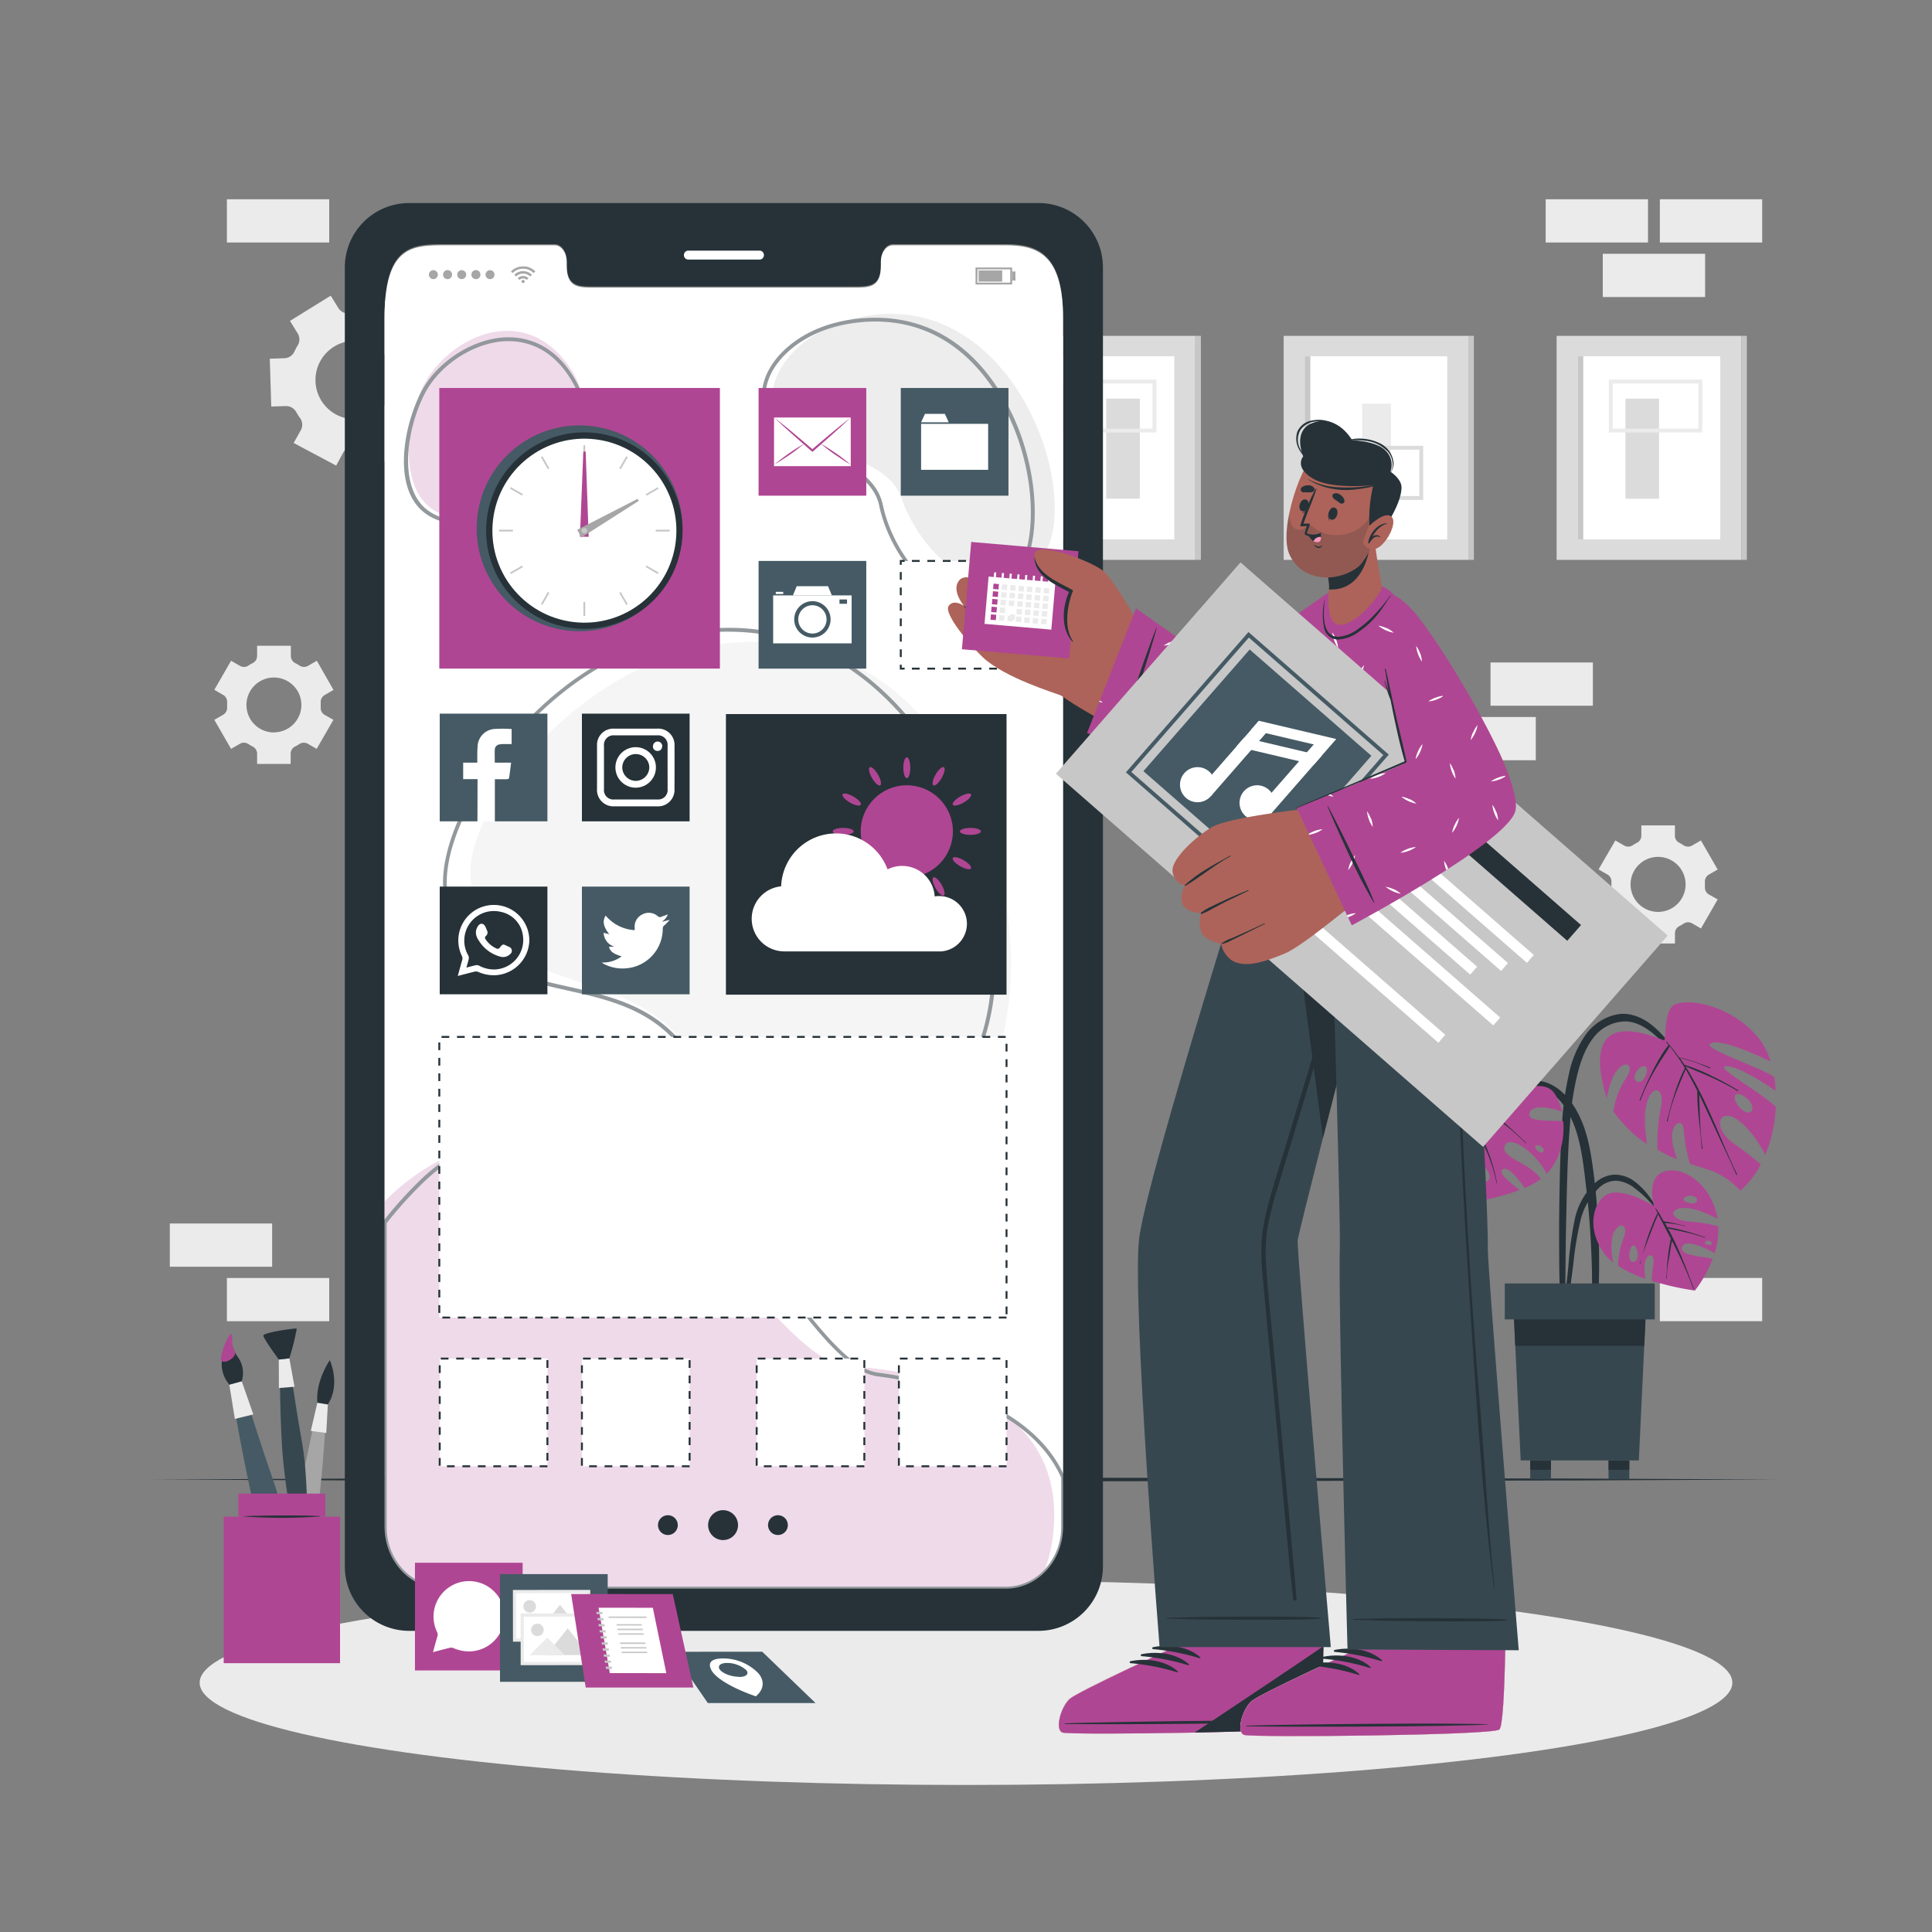 <svg xmlns="http://www.w3.org/2000/svg" viewBox="0 0 500 500"><rect x="0" y="0" width="500" height="500" fill="#808080" stroke="none"/><g id="freepik--background-complete--inject-10"><path d="M106.58,110.4a3,3,0,0,1,0-3.1c.16-.26.31-.52.45-.79s.29-.55.42-.82A2.91,2.91,0,0,1,110,104l3.8-.12-.38-12.39-3.8.12A2.94,2.94,0,0,1,107,90c-.3-.54-.62-1.06-1-1.57a2.91,2.91,0,0,1-.2-3.07L107.59,82,96.67,76.17l-1.79,3.35a3,3,0,0,1-2.68,1.54,14.14,14.14,0,0,0-1.84.06,3,3,0,0,1-2.77-1.37l-2-3.23L75.05,83.05l2,3.25a2.94,2.94,0,0,1,0,3.08c-.16.26-.31.52-.45.79s-.28.54-.41.82a2.94,2.94,0,0,1-2.57,1.72l-3.8.12.38,12.38,3.79-.12a3,3,0,0,1,2.68,1.56,17,17,0,0,0,1,1.57,2.93,2.93,0,0,1,.2,3.08L76,114.64,87,120.5l1.8-3.34a3,3,0,0,1,2.67-1.54,14.24,14.24,0,0,0,1.85-.06,3,3,0,0,1,2.77,1.37l2,3.23,10.53-6.54ZM87,107.29a10.15,10.15,0,1,1,13.74-4.15A10.16,10.16,0,0,1,87,107.29Z" style="fill:#ebebeb"></path><path d="M84,185a2.08,2.08,0,0,1-1-1.92c0-.21,0-.42,0-.63s0-.44,0-.65a2.07,2.07,0,0,1,1-1.91l2.31-1.33L82,171l-2.31,1.33a2.07,2.07,0,0,1-2.16-.07,10.5,10.5,0,0,0-1.12-.65,2.08,2.08,0,0,1-1.14-1.84v-2.65H66.54v2.65a2.08,2.08,0,0,1-1.14,1.84,9.6,9.6,0,0,0-1.12.65,2.09,2.09,0,0,1-2.17.07L59.8,171l-4.33,7.52,2.31,1.34a2.05,2.05,0,0,1,1,1.91c0,.21,0,.42,0,.64s0,.42,0,.63a2.08,2.08,0,0,1-1,1.92l-2.31,1.33,4.33,7.52,2.3-1.33a2.09,2.09,0,0,1,2.17.07,10.5,10.5,0,0,0,1.12.65,2.08,2.08,0,0,1,1.15,1.84v2.66h8.68v-2.66a2.08,2.08,0,0,1,1.14-1.84,10.63,10.63,0,0,0,1.13-.65,2.07,2.07,0,0,1,2.16-.07l2.3,1.33,4.34-7.52Zm-13.1,4.56A7.11,7.11,0,1,1,78,182.42,7.11,7.11,0,0,1,70.88,189.53Z" style="fill:#ebebeb"></path><path d="M442.23,231.47a2.07,2.07,0,0,1-1-1.92c0-.21,0-.42,0-.64s0-.43,0-.64a2.05,2.05,0,0,1,1-1.91l2.3-1.33-4.33-7.52-2.31,1.33a2.07,2.07,0,0,1-2.17-.08c-.36-.23-.73-.45-1.12-.65a2,2,0,0,1-1.13-1.83v-2.66h-8.69v2.66a2.06,2.06,0,0,1-1.14,1.83c-.38.2-.76.42-1.12.65a2.05,2.05,0,0,1-2.16.08l-2.31-1.33L413.71,225l2.32,1.34a2.06,2.06,0,0,1,1,1.9c0,.21,0,.43,0,.64s0,.43,0,.64a2.07,2.07,0,0,1-1,1.92l-2.31,1.33,4.34,7.52,2.3-1.33a2.05,2.05,0,0,1,2.16.07,12.7,12.7,0,0,0,1.13.65,2.07,2.07,0,0,1,1.14,1.83v2.66h8.69v-2.66a2.05,2.05,0,0,1,1.14-1.83,12.53,12.53,0,0,0,1.12-.65,2.07,2.07,0,0,1,2.17-.07l2.3,1.33,4.33-7.52ZM429.13,236a7.12,7.12,0,1,1,7.1-7.12A7.12,7.12,0,0,1,429.13,236Z" style="fill:#ebebeb"></path><rect x="414.79" y="65.69" width="26.48" height="11.19" transform="translate(856.07 142.56) rotate(180)" style="fill:#ebebeb"></rect><rect x="429.56" y="51.58" width="26.48" height="11.19" transform="translate(885.61 114.34) rotate(180)" style="fill:#ebebeb"></rect><rect x="400.02" y="51.58" width="26.48" height="11.19" transform="translate(826.52 114.34) rotate(180)" style="fill:#ebebeb"></rect><rect x="58.73" y="51.58" width="26.48" height="11.19" transform="translate(143.93 114.34) rotate(180)" style="fill:#ebebeb"></rect><rect x="58.73" y="330.75" width="26.48" height="11.19" transform="translate(143.93 672.68) rotate(180)" style="fill:#ebebeb"></rect><rect x="43.96" y="316.64" width="26.48" height="11.19" transform="translate(114.39 644.47) rotate(180)" style="fill:#ebebeb"></rect><rect x="429.56" y="330.74" width="26.48" height="11.19" transform="translate(885.61 672.66) rotate(180)" style="fill:#ebebeb"></rect><rect x="385.75" y="171.45" width="26.48" height="11.19" style="fill:#ebebeb"></rect><rect x="370.98" y="185.56" width="26.48" height="11.19" style="fill:#ebebeb"></rect><rect x="261.57" y="86.92" width="47.79" height="57.97" style="fill:#dbdbdb"></rect><rect x="267.03" y="92.21" width="36.87" height="47.39" style="fill:#fff"></rect><rect x="267.03" y="92.21" width="1.44" height="47.39" style="fill:#c7c7c7"></rect><rect x="309.35" y="86.92" width="1.44" height="57.97" style="fill:#c7c7c7"></rect><rect x="286.28" y="103.17" width="8.69" height="25.9" transform="translate(581.26 232.23) rotate(180)" style="fill:#dbdbdb"></rect><path d="M299.27,111.93H275.09V98.24h24.18Zm-23.18-1h22.18V99.24H276.09Z" style="fill:#ebebeb"></path><rect x="402.85" y="86.92" width="47.79" height="57.97" style="fill:#dbdbdb"></rect><rect x="408.31" y="92.21" width="36.87" height="47.39" style="fill:#fff"></rect><rect x="408.31" y="92.21" width="1.44" height="47.39" style="fill:#c7c7c7"></rect><rect x="450.64" y="86.92" width="1.44" height="57.97" style="fill:#c7c7c7"></rect><rect x="420.66" y="103.17" width="8.69" height="25.9" style="fill:#dbdbdb"></rect><path d="M440.55,111.93H416.37V98.24h24.18Zm-23.18-1h22.18V99.24H417.37Z" style="fill:#ebebeb"></path><rect x="332.21" y="86.92" width="47.79" height="57.97" style="fill:#dbdbdb"></rect><rect x="337.67" y="92.21" width="36.87" height="47.39" style="fill:#fff"></rect><rect x="337.67" y="92.21" width="1.44" height="47.39" style="fill:#c7c7c7"></rect><rect x="380" y="86.92" width="1.44" height="57.97" style="fill:#c7c7c7"></rect><rect x="352.53" y="104.46" width="7.45" height="18.83" style="fill:#ebebeb"></rect><path d="M368.32,129.38h-21v-14h21Zm-20-1h19v-12h-19Z" style="fill:#dbdbdb"></path></g><g id="freepik--Shadow--inject-10"><ellipse cx="250" cy="435.48" rx="198.33" ry="26.47" style="fill:#ebebeb"></ellipse></g><g id="freepik--Floor--inject-10"><polygon points="39.97 382.9 92.48 382.65 144.99 382.57 250 382.4 355.01 382.56 407.52 382.65 460.03 382.9 407.52 383.14 355.01 383.23 250 383.4 144.99 383.23 92.48 383.14 39.97 382.9" style="fill:#263238"></polygon></g><g id="freepik--Plant--inject-10"><path d="M404.29,290.37A74.38,74.38,0,0,1,406,278.12a27.25,27.25,0,0,1,4.37-10.32,13.12,13.12,0,0,1,8.58-5.35c3.35-.41,6.51,1.09,9,3.21,3.11,2.62,5.49,6.09,7.73,9.45a116.37,116.37,0,0,1,6.68,11.69c.07.13-.14.25-.2.11a73.44,73.44,0,0,0-6-9.78,62.39,62.39,0,0,0-6.88-8.33c-2.31-2.25-5.24-4.35-8.58-4.46a10.55,10.55,0,0,0-8.39,4.32c-2.23,2.87-3.37,6.44-4.22,9.93a73.75,73.75,0,0,0-1.73,11.65c-.65,8.07-.83,16.18-1,24.27-.11,4.57-.17,9.15-.21,13.73l-.06,6.95a42.9,42.9,0,0,1-.26,6.71c-.08.45-.82.41-.89,0a39.69,39.69,0,0,1-.31-6.36q0-3.28-.08-6.59-.06-6.4-.05-12.82C403.6,307.53,403.7,298.92,404.29,290.37Z" style="fill:#263238"></path><path d="M415.81,284.28c.43-2.28,1.2-5.25,2.5-7,2.33-3.18,4.85-1.8,2.52,1.72a20.94,20.94,0,0,0-3.27,8.67s3.92,5.6,8.66,8.36c-.21-2.15-.81-5.47-.39-8.67.91-6.92,5.1-6.53,4.06-1a48.11,48.11,0,0,0-.95,11.13,24.44,24.44,0,0,0,5.06,2.48c-.27-.81-.56-1.77-.87-2.94-1.69-6.21,2.45-8.15,2.59-4.65a48.74,48.74,0,0,0,1.61,8.81c2.27.76,4.15,1.28,5.3,1.69a19.38,19.38,0,0,1,7.77,5.3,24.52,24.52,0,0,0,5.29-6.84c-1.45-1.25-3.73-3.1-6.91-5.34-5.95-4.2-3.88-9.51.84-6.21,3.41,2.38,6.05,6.79,7.25,9.06a37.09,37.09,0,0,0,2.7-12.4c-4.68-4.39-16.24-10.51-12.76-10.51,3.14,0,10.16,4.6,12.73,6.38a34.38,34.38,0,0,0-.39-3.61c-4.41-2.88-18.72-7.37-16.44-8.66,2.51-1.42,12.49,3.2,15.51,4.66a18.09,18.09,0,0,0-2.64-5.47c-6.09-8.15-17.06-11-21.85-9.41-3.39,1.1-2.4,9.7-3.13,9.41C417,263.72,410.81,267.59,415.81,284.28Zm33.36-.94c1-1.16,5.43,2.27,4.14,4.14S447.93,284.84,449.17,283.34ZM425.83,276c1.18.75-.56,5.09-2.37,3.78C421.92,278.67,424.65,275.26,425.83,276Z" style="fill:#AF4693"></path><path d="M427.62,277.34c.61-1.21,1.25-2.42,1.95-3.59a21.47,21.47,0,0,1,2.25-3.26c-.19-.24-.38-.48-.58-.71s.06-.23.14-.14c.23.26.45.53.67.79a.19.19,0,0,1,.09.11c.84,1,1.64,2,2.39,3.11a35.69,35.69,0,0,1,4,1.14c1.34.45,2.66.91,4,1.46.13.06.07.28-.07.22-1.28-.57-2.59-1.12-3.92-1.57s-2.54-.75-3.82-1.11c.42.59.82,1.18,1.22,1.78a47,47,0,0,1,7,2.85c2.36,1.12,4.63,2.42,6.89,3.73a.12.12,0,0,1-.12.2,72.93,72.93,0,0,0-6.86-3.55c-2.19-1-4.45-1.87-6.66-2.84,5.56,8.67,8.89,18.68,13.35,27.94.06.14-.15.25-.21.11-1.36-3.25-2.92-6.41-4.4-9.61-1.33-2.87-2.63-5.75-4-8.62q-.58-1.26-1.2-2.52c.24,4.64.14,9.35.9,13.93a.12.12,0,1,1-.23,0c-.32-4.95-1.19-9.82-1.15-14.8,0,0,0,0,0-.06-.94-1.9-1.94-3.76-3-5.58-1.84,4.33-3.78,8.74-4.64,13.39,0,.14-.26.08-.22-.07,1.26-4.66,2.42-9.33,4.66-13.65a52,52,0,0,0-3.91-5.64c-.62,1.15-1.41,2.24-2.11,3.34s-1.36,2.16-2,3.27a47.43,47.43,0,0,0-3.47,7.35c-.05.14-.28.06-.22-.07C425.33,282.22,426.4,279.74,427.62,277.34Z" style="fill:#263238"></path><path d="M383.81,287.89c3.56-3.58,7.71-8.27,13.22-8.26,5.32,0,9.24,4.29,11.48,8.71,2.36,4.62,3.2,9.85,3.87,14.94.79,6.09,1.23,12.23,1.41,18.37.09,3.41.08,6.83,0,10.24a67.41,67.41,0,0,1-.79,10.33c-.1.55-1,.57-1,0-.16-2.87-.05-5.75,0-8.63s0-5.66-.13-8.49c-.21-5.72-.63-11.44-1.3-17.13-.59-5-1.06-10.07-2.54-14.87-1.34-4.33-3.86-9.28-8.25-11.18-6-2.6-11.83,2.14-15.75,6.14C383.88,288.14,383.7,288,383.81,287.89Z" style="fill:#263238"></path><path d="M365.61,295.88h0q0,1.1.12,2.16a12.84,12.84,0,0,1,5.85-2.42c5.06-.54,4.74,3.31,1.35,3.47a19.18,19.18,0,0,0-6.94,1.39c.82,6.68,2.66,12.06,2.94,12.13a98.84,98.84,0,0,0,13.37-1.69c-1.26-2.68-4.12-6.25-2.66-6.53s3.06,2.88,3.87,6.29a64.93,64.93,0,0,0,9.72-2.68c-2.22-1.93-5.66-4.33-4.35-5.35s4.05,2.36,5.68,4.81a19.58,19.58,0,0,0,4.21-2.34c-3-4.41-10.31-5.31-9.36-8.49s7.8,1.23,10.87,7.13c3.6-3.74,4.66-9,4.28-13.56-3.14-.36-9.19.3-8.75-2s4.81-1.82,8.38-.51a12.42,12.42,0,0,0-2.1-5c-3.31-4.25-13.41,1.16-13.41,1.16s1.08-10.16-2.77-11.91c-2.23-1-6.14-1-10.08,1.31,2.21.18,4.88.88,5.95,2.41,1.37,1.95-.8,3-2.17,2.11-1-.63-2.78-2.64-6-2.91a20.46,20.46,0,0,0-3.65,4,19.33,19.33,0,0,0-1.06,1.68,13.88,13.88,0,0,1,11.83.21c4.38,2.18,1.93,6.73-1.84,5s-7.36-3.51-11.35-2.5a28.23,28.23,0,0,0-1.92,11.32,19.82,19.82,0,0,1,6.49-3.11c4.35-1.15,5.67,1.46.88,1.94A19.23,19.23,0,0,0,365.61,295.88Zm5.3-7c-.3-1.41,2.79-1.82,3.3-.67C374.64,289.19,371.21,290.3,370.91,288.89Zm26.43,7.81c.29-.77,2.35.11,2.17,1.07C399.25,299.05,397.05,297.47,397.34,296.7Zm-14.59,4.95c1.5-.6,3.86,3.15,2.21,4S381.52,302.15,382.75,301.65Z" style="fill:#AF4693"></path><path d="M369.52,311.85c2.27-3.8,4.51-7.61,6.9-11.34q1.66-2.6,3.48-5.1l-.55-.13-.9-.17q-1.05-.18-2.1-.3c-.67-.06-1.33-.1-2-.11a9.53,9.53,0,0,0-2.13.12c-.08,0-.09-.12,0-.12.71,0,1.43-.06,2.14-.07s1.38,0,2.07.05,1.29.1,1.93.2c.36.05.71.11,1.06.18a4.89,4.89,0,0,1,.64.14q1.84-2.54,3.82-5a45.37,45.37,0,0,0-12.42-4c-.08,0-.05-.12,0-.11A42,42,0,0,1,384.08,290c.72-.89,1.45-1.77,2.19-2.66s1.7-1.95,2.44-3c.05-.07.15,0,.09.07a43,43,0,0,0-2.88,3.53h0a43.37,43.37,0,0,1,4.62,3.71c1.51,1.34,3,2.72,4.42,4.14,0,.06,0,.14-.08.09-1.42-1.41-2.88-2.75-4.42-4s-3.15-2.44-4.69-3.7c0,0,0,0,0,0-.35.47-.7.94-1.06,1.39l-.53.7a.1.1,0,0,1,0,.05l-1.76,2.31a18.79,18.79,0,0,1,1.75,3.17c.51,1.07.95,2.18,1.36,3.29a47.14,47.14,0,0,1,1.89,7.11.06.06,0,1,1-.11,0,41.57,41.57,0,0,0-2.06-7c-.44-1.16-1-2.29-1.46-3.42s-1.05-2-1.49-3.05l-1.51,2-.43.6c0,.05,0,.11-.05.11h0c-1.56,2.17-3.05,4.4-4.49,6.66a1.94,1.94,0,0,1,.2.49c.09.28.18.55.26.83.16.56.29,1.12.4,1.69s.17,1.07.22,1.61a14,14,0,0,0,.14,1.84c0,.09-.13.1-.11,0a5.81,5.81,0,0,0-.13-1.71,17.39,17.39,0,0,0-.33-1.75c-.12-.52-.26-1-.41-1.55-.08-.26-.16-.51-.25-.77s-.12-.27-.16-.41c-.68,1.05-1.35,2.12-2,3.19-1.31,2.12-2.61,4.25-3.91,6.37C369.62,312.05,369.45,312,369.52,311.85Z" style="fill:#263238"></path><path d="M404.52,341c.06-2.15.4-4.32.64-6.45s.47-4.3.7-6.45a97.91,97.91,0,0,1,1.66-12.43,18.15,18.15,0,0,1,5.06-9.31,8.29,8.29,0,0,1,5-2.36,8.5,8.5,0,0,1,5.26,1.62,18.23,18.23,0,0,1,4.43,4.67,44.27,44.27,0,0,1,3.46,5.61c0,.07-.08.12-.12.05a28.65,28.65,0,0,0-7.47-8.38,8.86,8.86,0,0,0-4.71-2,6.39,6.39,0,0,0-4.57,1.82A17.2,17.2,0,0,0,409,316a87,87,0,0,0-1.86,11.49c-.31,2.27-.6,4.55-.9,6.83s-.49,4.58-1,6.81A.38.38,0,0,1,404.52,341Z" style="fill:#263238"></path><path d="M415.1,324.29a12.26,12.26,0,0,0,2.34,2.39c-.35-2.1-.78-5.83.28-7.81,1.65-3.09,3.59-1.55,2.61,1.13a21.67,21.67,0,0,0-1.58,7.6,33.07,33.07,0,0,0,7.14,3.37,12.25,12.25,0,0,1-.23-3.68c.33-3.29,2.85-3.23,2.19.2a21.82,21.82,0,0,0-.34,4A74.35,74.35,0,0,0,438.64,334a32.33,32.33,0,0,0,4.61-8.21c-2.68-.67-8.11-.82-8-2.74.16-2.58,5.42-.59,8.5,1.28a20.82,20.82,0,0,0,.93-6.94,34.07,34.07,0,0,0-7.4-1.23c-5.53-.48-5.26-3.61-1.25-3.54,3,.06,6.69,1.87,8.46,2.81-1.15-7.52-6.89-12.33-11.48-12.52-7.73-.31-4.95,9.31-4.95,9.31s-5.23-3.69-10.17-3.59S409.82,316.94,415.1,324.29Zm20.64-13.9c-.17-1.08,3.28-1.34,3.46.05C439.4,312,435.92,311.49,435.74,310.39Zm5.55,11.28c-.07-.71,1.42-.83,1.75.06C443.27,322.31,441.35,322.37,441.29,321.67Zm-18.55.66c1.16.16,1.82,4.33-.18,4.24C421,326.51,421.75,322.19,422.74,322.33Z" style="fill:#AF4693"></path><path d="M424.35,327c.19-.52.36-1,.52-1.57-.15.53-.28,1.07-.38,1.61A.07.07,0,1,1,424.35,327Z" style="fill:#263238"></path><path d="M426.39,320.26c.36-1.07.76-2.12,1.18-3.17.22-.56.45-1.12.7-1.66A6.47,6.47,0,0,1,429,314a11.71,11.71,0,0,1-.62-1.35s0-.07.07,0a15.5,15.5,0,0,1,1.5,2.34c.22.36.42.73.63,1.1a9.26,9.26,0,0,1,1.3.2c.47.08.93.18,1.39.28l1.38.32c.45.11.9.26,1.37.33.1,0,.06.19,0,.15a8.15,8.15,0,0,0-1.45-.38c-.44-.1-.89-.17-1.34-.24s-.9-.12-1.35-.16-.68-.06-1-.09c.19.33.38.65.56,1a1.09,1.09,0,0,0,.08.15,4.67,4.67,0,0,1,1.11.13c.4.07.8.15,1.19.24.81.18,1.61.37,2.41.59,1.67.46,3.32,1,5,1.54.09,0,0,.17-.06.14a48.61,48.61,0,0,0-5-1.39c-.79-.18-1.58-.36-2.38-.52l-1.19-.26a7.18,7.18,0,0,1-.92-.2c.85,1.57,1.65,3.16,2.38,4.79,1.61,3.55,3,7.2,4.33,10.84,0,.09-.11.15-.14.06a97.49,97.49,0,0,0-4.6-10.6l-.94-1.88c0,.13-.06.26-.08.39-.08.43-.16.86-.23,1.29-.14.86-.29,1.72-.42,2.59a30.27,30.27,0,0,0-.62,5.37.08.08,0,1,1-.15,0,25,25,0,0,0,.19-2.61c.06-.9.12-1.81.23-2.71s.21-1.73.35-2.59c.08-.44.15-.87.23-1.3a2.66,2.66,0,0,1,.24-.93L431,317.87c-.43-.85-.87-1.7-1.31-2.54-.19-.36-.39-.72-.59-1.08a10.93,10.93,0,0,1-.51,1.3L428,317c-.44,1.08-.85,2.17-1.26,3.26-.59,1.54-1.23,3.13-1.71,4.73C425.46,323.43,425.86,321.82,426.39,320.26Z" style="fill:#263238"></path><path d="M424.87,325.38,425,325Z" style="fill:#263238"></path><polygon points="391.61 336.81 392.15 348.31 393.55 377.95 424.13 377.95 425.53 348.31 426.07 336.81 391.61 336.81" style="fill:#37474f"></polygon><polygon points="391.61 336.81 392.15 348.31 425.53 348.31 426.07 336.81 391.61 336.81" style="fill:#263238"></polygon><rect x="389.43" y="332.16" width="38.82" height="9.3" transform="translate(817.68 673.62) rotate(180)" style="fill:#37474f"></rect><rect x="416.29" y="377.95" width="5.37" height="4.87" style="fill:#37474f"></rect><rect x="416.29" y="377.95" width="5.37" height="2.43" style="fill:#263238"></rect><rect x="396.02" y="377.95" width="5.36" height="4.87" style="fill:#37474f"></rect><rect x="396.02" y="377.95" width="5.36" height="2.43" style="fill:#263238"></rect></g><g id="freepik--Device--inject-10"><path d="M268.91,52.55H105.74a16.65,16.65,0,0,0-16.5,16.81V405.25a16.67,16.67,0,0,0,16.5,16.81H268.91a16.69,16.69,0,0,0,16.53-16.81V69.36A16.67,16.67,0,0,0,268.91,52.55Zm6.2,342.31c0,8.84-6.62,16-14.79,16h-146c-8.18,0-14.8-7.16-14.8-16V82.09c0-18,6.62-18.89,14.8-18.89H143.6c1.69,0,3.08,1.93,3.08,4.32v1c0,5.61,3.07,5.62,6.84,5.62h67.62c3.8,0,6.85,0,6.85-5.62v-1c0-2.39,1.37-4.32,3.1-4.32h29.23c8.17,0,14.79,2.39,14.79,18.89Z" style="fill:#263238"></path><path d="M275.12,82.36V395.14c0,8.84-6.62,16-14.79,16h-146c-8.18,0-14.8-7.15-14.8-16V82.36c0-18,6.62-18.88,14.8-18.88h29.25c1.69,0,3.08,1.93,3.08,4.32v1c0,5.61,3.07,5.63,6.84,5.63h67.62c3.8,0,6.85,0,6.85-5.63v-1c0-2.39,1.37-4.32,3.1-4.32h29.23C268.5,63.48,275.12,65.87,275.12,82.36Z" style="fill:#fff"></path><path d="M196.56,67.18H178.11A1.14,1.14,0,0,1,177,66h0a1.14,1.14,0,0,1,1.14-1.14h18.45A1.14,1.14,0,0,1,197.7,66h0A1.14,1.14,0,0,1,196.56,67.18Z" style="fill:#fff"></path><g id="freepik--u5Zjqx--inject-10"><path d="M138.55,70.23l-.29.28-.16.16a3.84,3.84,0,0,0-5.44,0s-.1-.11-.16-.16l-.27-.28h0l0,0c.12-.1.23-.21.36-.31a4,4,0,0,1,.82-.53,4.2,4.2,0,0,1,1.1-.37l.54-.07h.48l.38,0a4.41,4.41,0,0,1,1,.24,3.51,3.51,0,0,1,.68.32,4.18,4.18,0,0,1,.65.45l.3.27Z" style="fill:#a6a6a6"></path><path d="M133.55,71.56l-.44-.45a3.21,3.21,0,0,1,4.55,0l-.45.44a2.56,2.56,0,0,0-1.83-.75A2.53,2.53,0,0,0,133.55,71.56Z" style="fill:#a6a6a6"></path><path d="M136.76,72c-.15.15-.29.3-.44.44a1.31,1.31,0,0,0-.94-.38,1.29,1.29,0,0,0-.94.39L134,72A1.94,1.94,0,0,1,136.76,72Z" style="fill:#a6a6a6"></path><path d="M135.78,72.85a.4.4,0,1,1-.4-.4A.4.4,0,0,1,135.78,72.85Z" style="fill:#a6a6a6"></path></g><path d="M111,71.08a1.16,1.16,0,1,1,1.16,1.16A1.16,1.16,0,0,1,111,71.08Z" style="fill:#a6a6a6"></path><path d="M114.66,71.08a1.17,1.17,0,1,1,1.17,1.16A1.16,1.16,0,0,1,114.66,71.08Z" style="fill:#a6a6a6"></path><path d="M118.33,71.08a1.16,1.16,0,1,1,1.16,1.16A1.16,1.16,0,0,1,118.33,71.08Z" style="fill:#a6a6a6"></path><path d="M122,71.08a1.17,1.17,0,1,1,1.16,1.16A1.16,1.16,0,0,1,122,71.08Z" style="fill:#a6a6a6"></path><path d="M125.66,71.08a1.16,1.16,0,1,1,1.16,1.16A1.16,1.16,0,0,1,125.66,71.08Z" style="fill:#a6a6a6"></path><path d="M261.94,73.62h-9.47V69.23h9.47Zm-9-.48h8.51V69.71H253Z" style="fill:#a6a6a6"></path><rect x="253.26" y="69.98" width="6.11" height="2.9" style="fill:#a6a6a6"></rect><rect x="261.95" y="70.25" width="0.84" height="2.35" style="fill:#a6a6a6"></rect><g style="opacity:0.5"><path d="M272.44,397.94a38.47,38.47,0,0,1-2.38,9.24,14.09,14.09,0,0,1-9.72,3.95h-146c-8.18,0-14.8-7.15-14.8-16V310.93a56.82,56.82,0,0,1,20.75-13.52c17.51-6.54,36.47-3.88,46.88,5.28,15.39,13.55,38.69,50.14,51.92,50.87.9.05,1.95.12,3.13.22,9.58.77,27.32,3.41,39,13.18C269.16,373.52,274.33,383.31,272.44,397.94Z" style="fill:#AF4693;opacity:0.4"></path><path d="M260.34,411.63h-146c-8.44,0-15.3-7.4-15.3-16.49V316.22l.1-.14a110.35,110.35,0,0,1,9-10.07,57.12,57.12,0,0,1,11.9-9c22.12-12.63,48-7.92,59.33,3.67,5.22,5.36,11.14,13.67,17.41,22.48,8.91,12.51,18.12,25.46,25.7,30.23a11.54,11.54,0,0,0,4.5,1.81c9.69,1.28,23.54,4.28,34.55,11.37,6.63,4.26,11.35,9.51,14,15.6l0,.2v12.8a17,17,0,0,1-5.22,12.4A14.6,14.6,0,0,1,260.34,411.63ZM100.06,316.56v78.58c0,8.54,6.41,15.49,14.3,15.49h146a13.63,13.63,0,0,0,9.37-3.81,16.06,16.06,0,0,0,4.91-11.68V382.45c-2.6-5.87-7.18-10.94-13.61-15.07-10.85-7-24.55-10-34.14-11.21a12.63,12.63,0,0,1-4.9-2c-7.75-4.87-17-17.9-26-30.49-6.25-8.77-12.15-17.06-17.31-22.36-11.05-11.33-36.42-15.89-58.13-3.51a56,56,0,0,0-11.68,8.89A105.51,105.51,0,0,0,100.06,316.56Z" style="fill:#263238"></path><path d="M148.22,96.28c4.45,7.21,2,15.78-2.63,18.42s-12.79,7.9-14,11.14-8.81,11.44-18.39,6.72-8.52-21.22-4.28-31.33C114.5,87.9,136,76.47,148.22,96.28Z" style="fill:#AF4693;opacity:0.4"></path><path d="M117.93,135.46a13.44,13.44,0,0,1-6.85-1.93c-9.76-5.72-7-22.54-2.08-32.1,4.14-8,13.83-14.12,22.54-14.14h0c5.33,0,12.76,2.12,18,12.19a15.73,15.73,0,0,1,1,12.24,10.9,10.9,0,0,1-5.3,6.55c-6.17,2.9-13.2,6.93-14.42,9.55-.92,2-4.41,5.59-9,7A13.57,13.57,0,0,1,117.93,135.46Zm13.65-47.17h0c-8.36,0-17.67,5.86-21.66,13.6-4.94,9.59-7.1,25.62,1.7,30.78a12,12,0,0,0,10.06,1.21c4.28-1.33,7.52-4.65,8.36-6.48,1.63-3.51,11-8.19,14.9-10a9.88,9.88,0,0,0,4.79-6,14.77,14.77,0,0,0-1-11.46C143.69,90.32,136.63,88.29,131.58,88.29Z" style="fill:#263238"></path><path d="M223.47,81.89c-19.25,3.59-27.84,18.93-21.68,27.16s27.62,8.09,31.58,20,18.75,29.53,34.17,17.6S264.68,74.23,223.47,81.89Z" style="fill:#dbdbdb"></path><path d="M250.65,155.58a16.12,16.12,0,0,1-6.45-1.39c-8.54-3.75-14.84-14.56-16.66-23.31-1.39-6.73-8.75-10.43-15.86-14-5.56-2.78-10.8-5.42-13.1-9.39-2-3.36-1.82-7.62.35-11.7,3.16-5.92,11.33-12.57,24.77-13.46h0C252,80.46,262.5,106.86,265,115c5.14,16.41,3,33-4.89,37.7A18.38,18.38,0,0,1,250.65,155.58ZM223.77,83.32c-13,.87-20.92,7.25-24,12.94-2,3.82-2.16,7.63-.36,10.73,2.14,3.71,7.26,6.28,12.67,9,7.33,3.68,14.91,7.48,16.4,14.68,1.76,8.5,7.85,19,16.08,22.6,4.86,2.13,9.92,1.65,15-1.43,7.51-4.5,9.46-20.55,4.46-36.54-2.49-8-12.79-33.81-40.32-32Z" style="fill:#263238"></path><path d="M181.83,167.46c-34,6.75-63.62,44-59.74,61.78,6.34,29.09,38,20,54.11,39.83,14,17.18,43.84,53,73.88,18.82C278.27,255.79,254.67,153,181.83,167.46Z" style="fill:#ebebeb"></path><path d="M221.2,296.46c-19.22,0-37.61-18.3-47.69-28.33-7.54-7.5-17.32-9.7-26.78-11.82-13.27-3-25.81-5.79-31.28-22.41-2-6.18-.19-15.56,5.07-25.74,7.82-15.15,25.17-35.38,48.3-42.51h0c37.05-11.43,59.82,10.68,70.09,24.87a104.39,104.39,0,0,1,18.21,47.15c2.05,16.82-.65,31.94-7.42,41.48-7.52,10.59-16.26,16.38-26,17.21C222.88,296.43,222,296.46,221.2,296.46Zm-32.5-133a66.48,66.48,0,0,0-19.59,3.11c-22.83,7.05-40,27-47.7,42-5.14,9.94-7,19-5,25,5.29,16.08,17.56,18.83,30.55,21.74,9.6,2.16,19.53,4.38,27.27,12.09,10.4,10.35,29.75,29.63,49.42,27.94,9.41-.8,17.91-6.45,25.24-16.79,13.85-19.51,8.81-60.38-10.78-87.46C229.94,179.83,213.78,163.49,188.7,163.49Z" style="fill:#263238"></path></g><rect x="113.69" y="100.41" width="72.62" height="72.62" style="fill:#AF4693"></rect><circle cx="150" cy="136.72" r="26.64" transform="translate(-17.22 251.75) rotate(-76.87)" style="fill:#455a64"></circle><circle cx="151.22" cy="137.32" r="25.42" transform="translate(-17.46 252.51) rotate(-76.57)" style="fill:#263238"></circle><circle cx="151.22" cy="137.32" r="23.81" transform="translate(3.83 278.74) rotate(-86.05)" style="fill:#fff"></circle><rect x="150.99" y="115.23" width="0.46" height="3.61" style="fill:#c7c7c7"></rect><rect x="140.85" y="117.95" width="0.46" height="3.61" transform="translate(-40.97 86.58) rotate(-30)" style="fill:#c7c7c7"></rect><rect x="133.43" y="125.37" width="0.46" height="3.61" transform="translate(-43.31 179.33) rotate(-60)" style="fill:#c7c7c7"></rect><rect x="129.14" y="137.09" width="3.61" height="0.46" style="fill:#c7c7c7"></rect><rect x="131.86" y="147.23" width="3.61" height="0.46" transform="translate(-55.81 86.56) rotate(-29.99)" style="fill:#c7c7c7"></rect><rect x="139.28" y="154.65" width="3.61" height="0.46" transform="translate(-63.55 199.8) rotate(-60.05)" style="fill:#c7c7c7"></rect><rect x="150.99" y="155.79" width="0.46" height="3.61" style="fill:#c7c7c7"></rect><rect x="161.13" y="153.08" width="0.46" height="3.61" transform="translate(-55.82 101.43) rotate(-30)" style="fill:#c7c7c7"></rect><rect x="168.56" y="145.65" width="0.46" height="3.61" transform="translate(-43.32 219.88) rotate(-59.99)" style="fill:#c7c7c7"></rect><rect x="169.7" y="137.09" width="3.61" height="0.46" style="fill:#c7c7c7"></rect><rect x="166.98" y="126.95" width="3.61" height="0.46" transform="translate(-40.97 101.4) rotate(-29.99)" style="fill:#c7c7c7"></rect><rect x="159.56" y="119.52" width="3.61" height="0.46" transform="translate(-23 199.7) rotate(-60.02)" style="fill:#c7c7c7"></rect><polygon points="151.57 116.87 152.35 138.92 150.09 138.9 150.96 116.86 151.57 116.87" style="fill:#AF4693"></polygon><polygon points="165.31 129.63 150.47 139.1 149.39 137.11 165.02 129.09 165.31 129.63" style="fill:#a6a6a6"></polygon><path d="M152,137.32a.78.78,0,0,1-1.55,0,.78.78,0,0,1,1.55,0Z" style="fill:#c7c7c7"></path><rect x="113.69" y="268.35" width="146.8" height="72.62" style="fill:#fff"></rect><path d="M260.49,341.23h-2v-.5h2Zm-4,0h-2v-.5h2Zm-4,0h-2v-.5h2Zm-4,0h-2v-.5h2Zm-4,0h-2v-.5h2Zm-4,0h-2v-.5h2Zm-4,0h-2v-.5h2Zm-4,0h-2v-.5h2Zm-4,0h-2v-.5h2Zm-4,0h-2v-.5h2Zm-4,0h-2v-.5h2Zm-4,0h-2v-.5h2Zm-4,0h-2v-.5h2Zm-4,0h-2v-.5h2Zm-4,0h-2v-.5h2Zm-4,0h-2v-.5h2Zm-4,0h-2v-.5h2Zm-4,0h-2v-.5h2Zm-4,0h-2v-.5h2Zm-4,0h-2v-.5h2Zm-4,0h-2v-.5h2Zm-4,0h-2v-.5h2Zm-4,0h-2v-.5h2Zm-4,0h-2v-.5h2Zm-4,0h-2v-.5h2Zm-4,0h-2v-.5h2Zm-4,0h-2v-.5h2Zm-4,0h-2v-.5h2Zm-4,0h-2v-.5h2Zm-4,0h-2v-.5h2Zm-4,0h-2v-.5h2Zm-4,0h-2v-.5h2Zm-4,0h-2v-.5h2Zm-4,0h-2v-.5h2Zm-4,0h-2v-.5h2Zm-4,0h-2v-.5h2Zm-4,0h-2v-.5h2Zm144.25-1.1h-.5v-2h.5Zm-146.8-.35h-.5v-2h.5Zm146.8-3.65h-.5v-2h.5Zm-146.8-.35h-.5v-2h.5Zm146.8-3.65h-.5v-2h.5Zm-146.8-.35h-.5v-2h.5Zm146.8-3.65h-.5v-2h.5Zm-146.8-.35h-.5v-2h.5Zm146.8-3.65h-.5v-2h.5Zm-146.8-.35h-.5v-2h.5Zm146.8-3.65h-.5v-2h.5Zm-146.8-.35h-.5v-2h.5Zm146.8-3.65h-.5v-2h.5Zm-146.8-.35h-.5v-2h.5Zm146.8-3.65h-.5v-2h.5Zm-146.8-.35h-.5v-2h.5Zm146.8-3.65h-.5v-2h.5Zm-146.8-.35h-.5v-2h.5Zm146.8-3.65h-.5v-2h.5Zm-146.8-.35h-.5v-2h.5Zm146.8-3.65h-.5v-2h.5Zm-146.8-.35h-.5v-2h.5Zm146.8-3.65h-.5v-2h.5Zm-146.8-.35h-.5v-2h.5Zm146.8-3.65h-.5v-2h.5Zm-146.8-.35h-.5v-2h.5Zm146.8-3.65h-.5v-2h.5Zm-146.8-.35h-.5v-2h.5Zm146.8-3.65h-.5v-2h.5Zm-146.8-.35h-.5v-2h.5Zm146.8-3.65h-.5v-2h.5Zm-146.8-.35h-.5v-2h.5Zm146.8-3.65h-.5v-2h.5Zm-146.8-.35h-.5v-2h.5Zm146.8-3.65h-.5v-2h.5Zm-146.8-.35h-.5v-2h.5Zm146.33-3.18h-2v-.5h2Zm-4,0h-2v-.5h2Zm-4,0h-2v-.5h2Zm-4,0h-2v-.5h2Zm-4,0h-2v-.5h2Zm-4,0h-2v-.5h2Zm-4,0h-2v-.5h2Zm-4,0h-2v-.5h2Zm-4,0h-2v-.5h2Zm-4,0h-2v-.5h2Zm-4,0h-2v-.5h2Zm-4,0h-2v-.5h2Zm-4,0h-2v-.5h2Zm-4,0h-2v-.5h2Zm-4,0h-2v-.5h2Zm-4,0h-2v-.5h2Zm-4,0h-2v-.5h2Zm-4,0h-2v-.5h2Zm-4,0h-2v-.5h2Zm-4,0h-2v-.5h2Zm-4,0h-2v-.5h2Zm-4,0h-2v-.5h2Zm-4,0h-2v-.5h2Zm-4,0h-2v-.5h2Zm-4,0h-2v-.5h2Zm-4,0h-2v-.5h2Zm-4,0h-2v-.5h2Zm-4,0h-2v-.5h2Zm-4,0h-2v-.5h2Zm-4,0h-2v-.5h2Zm-4,0h-2v-.5h2Zm-4,0h-2v-.5h2Zm-4,0h-2v-.5h2Zm-4,0h-2v-.5h2Zm-4,0h-2v-.5h2Zm-4,0h-2v-.5h2Zm-4,0h-2v-.5h2Z" style="fill:#263238"></path><rect x="233.12" y="145.17" width="27.87" height="27.87" style="fill:#fff"></rect><polygon points="261.23 173.29 259.98 173.29 259.98 172.79 260.73 172.79 260.73 172.04 261.23 172.04 261.23 173.29" style="fill:#263238"></polygon><path d="M258,173.29h-2v-.5h2Zm-4,0h-2v-.5h2Zm-4,0h-2v-.5h2Zm-4,0h-2v-.5h2Zm-4,0h-2v-.5h2Zm-4,0h-2v-.5h2Z" style="fill:#263238"></path><polygon points="234.12 173.29 232.87 173.29 232.87 172.04 233.37 172.04 233.37 172.79 234.12 172.79 234.12 173.29" style="fill:#263238"></polygon><path d="M233.37,170.05h-.5v-2h.5Zm0-4h-.5v-2h.5Zm0-4h-.5v-2h.5Zm0-4h-.5v-2h.5Zm0-4h-.5v-2h.5Zm0-4h-.5v-2h.5Z" style="fill:#263238"></path><polygon points="233.37 146.17 232.87 146.17 232.87 144.92 234.12 144.92 234.12 145.42 233.37 145.42 233.37 146.17" style="fill:#263238"></polygon><path d="M258,145.42h-2v-.5h2Zm-4,0h-2v-.5h2Zm-4,0h-2v-.5h2Zm-4,0h-2v-.5h2Zm-4,0h-2v-.5h2Zm-4,0h-2v-.5h2Z" style="fill:#263238"></path><polygon points="261.23 146.17 260.73 146.17 260.73 145.42 259.98 145.42 259.98 144.92 261.23 144.92 261.23 146.17" style="fill:#263238"></polygon><path d="M261.23,170.05h-.5v-2h.5Zm0-4h-.5v-2h.5Zm0-4h-.5v-2h.5Zm0-4h-.5v-2h.5Zm0-4h-.5v-2h.5Zm0-4h-.5v-2h.5Z" style="fill:#263238"></path><rect x="196.32" y="145.17" width="27.87" height="27.87" style="fill:#455a64"></rect><rect x="200.09" y="154.09" width="20.31" height="12.41" style="fill:#fff"></rect><polygon points="215.29 154.09 205.2 154.09 206.2 151.7 214.29 151.7 215.29 154.09" style="fill:#fff"></polygon><circle cx="210.25" cy="160.29" r="4.71" style="fill:#455a64"></circle><path d="M213.91,160.29a3.66,3.66,0,1,1-3.66-3.65A3.66,3.66,0,0,1,213.91,160.29Z" style="fill:#fff"></path><rect x="217.26" y="155.14" width="1.95" height="1.12" style="fill:#455a64"></rect><rect x="200.77" y="153.17" width="1.93" height="0.56" style="fill:#fff"></rect><rect x="150.6" y="184.69" width="27.87" height="27.87" style="fill:#263238"></rect><path d="M174.56,193.09a4.21,4.21,0,0,0-4.42-4.52c-3.74,0-7.49,0-11.23,0a4.2,4.2,0,0,0-4.4,4.42c0,1.87,0,3.74,0,5.61s0,3.66,0,5.48a4.26,4.26,0,0,0,4.48,4.6c3.7,0,7.41,0,11.11,0a4.25,4.25,0,0,0,4.46-4.5Q174.59,198.63,174.56,193.09Zm-1.79,11.12a2.44,2.44,0,0,1-2.68,2.69q-5.55,0-11.1,0a2.42,2.42,0,0,1-2.68-2.68c0-3.73,0-7.47,0-11.2a2.45,2.45,0,0,1,2.67-2.71q5.55,0,11.1,0a2.46,2.46,0,0,1,2.69,2.7c0,1.87,0,3.73,0,5.6S172.79,202.34,172.77,204.21Z" style="fill:#fff"></path><path d="M164.55,193.37a5.24,5.24,0,1,0,5.2,5.31A5.23,5.23,0,0,0,164.55,193.37Zm-.07,8.72a3.53,3.53,0,0,1-3.44-3.44,3.5,3.5,0,0,1,7,0A3.54,3.54,0,0,1,164.48,202.09Z" style="fill:#fff"></path><path d="M171.34,193.24a1.09,1.09,0,0,1-1.25,1.09A1.11,1.11,0,0,1,169,193a1.2,1.2,0,1,1,2.39.22Z" style="fill:#fff"></path><rect x="150.6" y="229.45" width="27.87" height="27.87" style="fill:#455a64"></rect><path d="M155.76,249.09a8,8,0,0,0,5.12-1.58c-2.12-.64-3-1.29-3.27-2.49L159,245a3.92,3.92,0,0,1-2.78-3.6l1.46.38c-1.53-1.93-1.84-3.42-.93-4.82a10.58,10.58,0,0,0,7.51,3.76c0-.24,0-.42,0-.6a3.46,3.46,0,0,1,2-3.48,3.51,3.51,0,0,1,4,.49.72.72,0,0,0,.8.16l1.78-.65a3.7,3.7,0,0,1-1.4,1.79.42.42,0,0,1,0,.1l1.76-.45.07.07c-.45.46-.89.94-1.37,1.36a1,1,0,0,0-.38.78,10.27,10.27,0,0,1-9.35,10.3,10.37,10.37,0,0,1-6.1-1.24Z" style="fill:#fff"></path><rect x="113.8" y="229.45" width="27.87" height="27.87" style="fill:#263238"></rect><path d="M118.47,252.58c.4-1.43.75-2.76,1.14-4.07a1.48,1.48,0,0,0-.11-1.18,9.19,9.19,0,1,1,17.49-3.8,9.27,9.27,0,0,1-8.7,8.85,9.88,9.88,0,0,1-4.55-.86,1.55,1.55,0,0,0-.88-.07C121.44,251.8,120,252.18,118.47,252.58Zm2.23-2.16c.91-.24,1.67-.46,2.45-.62a1.25,1.25,0,0,1,.81.1,8.29,8.29,0,0,0,3.71,1,7.65,7.65,0,0,0,7.64-8.92,7.18,7.18,0,0,0-5.75-6,7.65,7.65,0,0,0-8.37,11.29,1.4,1.4,0,0,1,.12.9C121.16,248.87,120.93,249.59,120.7,250.42Z" style="fill:#fff"></path><path d="M123.74,239.61c.62-.84,1.46-.67,1.9.26.17.36.21.48.38.9a1.13,1.13,0,0,1-.26,1.45c-.33.29-.29.55-.07.89a6.44,6.44,0,0,0,2.79,2.35.61.61,0,0,0,.84-.19c.81-1,.82-1,2-.41l.39.18a1.07,1.07,0,0,1,.3,1.9,2.57,2.57,0,0,1-2.57.63,9.37,9.37,0,0,1-5.58-4.24,3.61,3.61,0,0,1-.7-2.08A3.11,3.11,0,0,1,123.74,239.61Z" style="fill:#fff"></path><rect x="150.6" y="351.6" width="27.87" height="27.87" style="fill:#fff"></rect><path d="M178.47,379.72h-2v-.5h2Zm-4,0h-2v-.5h2Zm-4,0h-2v-.5h2Zm-4,0h-2v-.5h2Zm-4,0h-2v-.5h2Zm-4,0h-2v-.5h2Zm-4,0h-2v-.5h2Zm-3.62-.39h-.5v-2h.5ZM178.72,378h-.5v-2h.5Zm-27.87-2.67h-.5v-2h.5ZM178.72,374h-.5v-2h.5Zm-27.87-2.67h-.5v-2h.5ZM178.72,370h-.5v-2h.5Zm-27.87-2.67h-.5v-2h.5ZM178.72,366h-.5v-2h.5Zm-27.87-2.67h-.5v-2h.5ZM178.72,362h-.5v-2h.5Zm-27.87-2.67h-.5v-2h.5ZM178.72,358h-.5v-2h.5Zm-27.87-2.67h-.5v-2h.5ZM178.72,354h-.5v-2h.5Zm-1.85-2.15h-2v-.5h2Zm-4,0h-2v-.5h2Zm-4,0h-2v-.5h2Zm-4,0h-2v-.5h2Zm-4,0h-2v-.5h2Zm-4,0h-2v-.5h2Zm-4,0h-2v-.5h2Z" style="fill:#263238"></path><rect x="113.8" y="351.6" width="27.87" height="27.87" style="fill:#fff"></rect><path d="M141.67,379.72h-2v-.5h2Zm-4,0h-2v-.5h2Zm-4,0h-2v-.5h2Zm-4,0h-2v-.5h2Zm-4,0h-2v-.5h2Zm-4,0h-2v-.5h2Zm-4,0h-2v-.5h2Zm-3.62-.39h-.5v-2h.5ZM141.92,378h-.5v-2h.5Zm-27.87-2.67h-.5v-2h.5ZM141.92,374h-.5v-2h.5Zm-27.87-2.67h-.5v-2h.5ZM141.92,370h-.5v-2h.5Zm-27.87-2.67h-.5v-2h.5ZM141.92,366h-.5v-2h.5Zm-27.87-2.67h-.5v-2h.5ZM141.92,362h-.5v-2h.5Zm-27.87-2.67h-.5v-2h.5ZM141.92,358h-.5v-2h.5Zm-27.87-2.67h-.5v-2h.5ZM141.92,354h-.5v-2h.5Zm-1.85-2.15h-2v-.5h2Zm-4,0h-2v-.5h2Zm-4,0h-2v-.5h2Zm-4,0h-2v-.5h2Zm-4,0h-2v-.5h2Zm-4,0h-2v-.5h2Zm-4,0h-2v-.5h2Z" style="fill:#263238"></path><rect x="232.63" y="351.6" width="27.87" height="27.87" style="fill:#fff"></rect><path d="M260.49,379.72h-2v-.5h2Zm-4,0h-2v-.5h2Zm-4,0h-2v-.5h2Zm-4,0h-2v-.5h2Zm-4,0h-2v-.5h2Zm-4,0h-2v-.5h2Zm-4,0h-2v-.5h2Zm-3.61-.39h-.5v-2h.5ZM260.74,378h-.5v-2h.5Zm-27.86-2.67h-.5v-2h.5ZM260.74,374h-.5v-2h.5Zm-27.86-2.67h-.5v-2h.5ZM260.74,370h-.5v-2h.5Zm-27.86-2.67h-.5v-2h.5ZM260.74,366h-.5v-2h.5Zm-27.86-2.67h-.5v-2h.5ZM260.74,362h-.5v-2h.5Zm-27.86-2.67h-.5v-2h.5ZM260.74,358h-.5v-2h.5Zm-27.86-2.67h-.5v-2h.5ZM260.74,354h-.5v-2h.5Zm-1.85-2.15h-2v-.5h2Zm-4,0h-2v-.5h2Zm-4,0h-2v-.5h2Zm-4,0h-2v-.5h2Zm-4,0h-2v-.5h2Zm-4,0h-2v-.5h2Zm-4,0h-2v-.5h2Z" style="fill:#263238"></path><rect x="195.83" y="351.6" width="27.87" height="27.87" style="fill:#fff"></rect><path d="M223.69,379.72h-2v-.5h2Zm-4,0h-2v-.5h2Zm-4,0h-2v-.5h2Zm-4,0h-2v-.5h2Zm-4,0h-2v-.5h2Zm-4,0h-2v-.5h2Zm-4,0h-2v-.5h2Zm-3.61-.39h-.5v-2h.5ZM223.94,378h-.5v-2h.5Zm-27.86-2.67h-.5v-2h.5ZM223.94,374h-.5v-2h.5Zm-27.86-2.67h-.5v-2h.5ZM223.94,370h-.5v-2h.5Zm-27.86-2.67h-.5v-2h.5ZM223.94,366h-.5v-2h.5Zm-27.86-2.67h-.5v-2h.5ZM223.94,362h-.5v-2h.5Zm-27.86-2.67h-.5v-2h.5ZM223.94,358h-.5v-2h.5Zm-27.86-2.67h-.5v-2h.5ZM223.94,354h-.5v-2h.5Zm-1.85-2.15h-2v-.5h2Zm-4,0h-2v-.5h2Zm-4,0h-2v-.5h2Zm-4,0h-2v-.5h2Zm-4,0h-2v-.5h2Zm-4,0h-2v-.5h2Zm-4,0h-2v-.5h2Z" style="fill:#263238"></path><rect x="196.32" y="100.41" width="27.87" height="27.87" style="fill:#AF4693"></rect><rect x="200.32" y="108.05" width="19.85" height="12.59" style="fill:#fff"></rect><path d="M220.18,108.05c-.81.77-1.62,1.5-2.43,2.26l-2.45,2.2c-.86.77-1.72,1.52-2.58,2.27l-.07.07-2.29,2-.11.09-.11-.09-2.29-2-.08-.07c-.86-.75-1.72-1.5-2.57-2.27l-2.45-2.2c-.81-.76-1.63-1.49-2.43-2.26.85.66,1.69,1.35,2.54,2s1.68,1.37,2.51,2.07,1.86,1.55,2.79,2.35h0l2.08,1.77,2.08-1.77h0c.92-.79,1.85-1.57,2.78-2.34l2.52-2.07C218.48,109.4,219.32,108.71,220.18,108.05Z" style="fill:#AF4693"></path><path d="M208.19,114.77l0,0-.32.27c-.5.42-1,.82-1.52,1.21s-1.28,1-1.93,1.41-1.31.89-2,1.32-1.35.85-2,1.24c.6-.53,1.23-1,1.86-1.5s1.28-.95,1.93-1.41,1.31-.9,2-1.33,1.08-.68,1.63-1l.39-.22Z" style="fill:#AF4693"></path><path d="M220.13,120.24c-.7-.39-1.38-.81-2-1.24s-1.33-.87-2-1.32-1.3-.92-1.93-1.41-1-.79-1.52-1.21l-.32-.27s0,0,0,0l0,0c.13.07.26.14.38.22.56.31,1.1.65,1.64,1s1.32.88,2,1.33,1.29.92,1.92,1.41S219.53,119.71,220.13,120.24Z" style="fill:#AF4693"></path><rect x="233.12" y="100.41" width="27.87" height="27.87" style="fill:#455a64"></rect><rect x="238.38" y="109.69" width="17.35" height="11.9" style="fill:#fff"></rect><polygon points="244.53 107.11 239.38 107.11 238.38 109.29 245.53 109.29 244.53 107.11" style="fill:#fff"></polygon><rect x="113.8" y="184.69" width="27.87" height="27.87" style="fill:#455a64"></rect><path d="M123.59,201.64h-3.72v-4.27h3.65c0-.32,0-.57,0-.83,0-1.12,0-2.24.08-3.35a4.71,4.71,0,0,1,4.16-4.52,34.26,34.26,0,0,1,4.65,0v3.89c-.56,0-1.12,0-1.68,0a7.47,7.47,0,0,0-1.5.1,1.38,1.38,0,0,0-1.18,1.35c-.05,1.09,0,2.18,0,3.36h4.23c-.18,1.4-.33,2.69-.53,4,0,.13-.34.29-.53.29-1,0-2,0-3.15,0v10.94h-4.51Z" style="fill:#fff"></path><rect x="187.87" y="184.8" width="72.62" height="72.62" style="fill:#263238"></rect><circle cx="234.68" cy="215.16" r="11.93" style="fill:#AF4693"></circle><ellipse cx="234.68" cy="198.69" rx="0.9" ry="2.71" style="fill:#AF4693"></ellipse><path d="M227.22,200.45c.75,1.3,1,2.55.58,2.8s-1.38-.6-2.13-1.9-1-2.55-.58-2.8S226.47,199.15,227.22,200.45Z" style="fill:#AF4693"></path><path d="M220.87,206.15c1.29.75,2.15,1.71,1.9,2.13s-1.5.17-2.8-.58-2.15-1.7-1.9-2.13S219.57,205.4,220.87,206.15Z" style="fill:#AF4693"></path><path d="M218.21,214.26c1.5,0,2.72.4,2.72.9s-1.22.9-2.72.9-2.71-.4-2.71-.9S216.71,214.26,218.21,214.26Z" style="fill:#AF4693"></path><path d="M220,222.62c1.3-.75,2.55-1,2.8-.58s-.61,1.38-1.9,2.13-2.56,1-2.8.58S218.67,223.37,220,222.62Z" style="fill:#AF4693"></path><path d="M225.67,229c.75-1.3,1.7-2.15,2.13-1.9s.17,1.5-.58,2.8-1.7,2.15-2.13,1.9S224.92,230.27,225.67,229Z" style="fill:#AF4693"></path><ellipse cx="234.68" cy="231.63" rx="0.9" ry="2.71" style="fill:#AF4693"></ellipse><path d="M242.13,229.87c-.75-1.3-1-2.55-.58-2.8s1.39.6,2.14,1.9,1,2.55.58,2.8S242.88,231.17,242.13,229.87Z" style="fill:#AF4693"></path><path d="M248.49,224.17c-1.3-.75-2.15-1.7-1.9-2.13s1.5-.17,2.8.58,2.14,1.7,1.9,2.13S249.79,224.92,248.49,224.17Z" style="fill:#AF4693"></path><path d="M251.14,216.06c-1.5,0-2.71-.4-2.71-.9s1.21-.9,2.71-.9,2.72.4,2.72.9S252.64,216.06,251.14,216.06Z" style="fill:#AF4693"></path><path d="M249.39,207.7c-1.3.75-2.56,1-2.8.58s.6-1.38,1.9-2.13,2.55-1,2.8-.58S250.68,207,249.39,207.7Z" style="fill:#AF4693"></path><path d="M243.69,201.35c-.75,1.3-1.71,2.15-2.14,1.9s-.17-1.5.58-2.8,1.71-2.15,2.14-1.9S244.44,200.05,243.69,201.35Z" style="fill:#AF4693"></path><path d="M250.24,239.06a7.19,7.19,0,0,1-6.64,7.16v0H202.94a8.44,8.44,0,0,1-.78-16.84A14.21,14.21,0,0,1,229.7,225a8.29,8.29,0,0,1,3.78-.9A8.44,8.44,0,0,1,241.9,232a6.26,6.26,0,0,1,1.16-.1A7.18,7.18,0,0,1,250.24,239.06Z" style="fill:#fff"></path><path d="M175.41,394.7a2.56,2.56,0,1,1-2.56-2.56A2.56,2.56,0,0,1,175.41,394.7Z" style="fill:#263238"></path><path d="M191,394.7a3.87,3.87,0,1,1-3.87-3.87A3.86,3.86,0,0,1,191,394.7Z" style="fill:#263238"></path><path d="M203.89,394.7a2.56,2.56,0,1,1-2.55-2.56A2.55,2.55,0,0,1,203.89,394.7Z" style="fill:#263238"></path></g><g id="freepik--Brushes--inject-10"><path d="M62.49,357.79s3.79,12.62,8.29,25.52,8.49,42.51,7.65,43.28-10.82-28-13.7-41.19-5-26.65-5-26.65Z" style="fill:#455a64"></path><polygon points="62.56 357.47 65.56 366.05 60.78 367.21 59.35 358.37 62.56 357.47" style="fill:#ebebeb"></polygon><path d="M62.56,357.47A7.13,7.13,0,0,0,61.42,351c-2.08-3-1.47-5.3-1.47-5.3s-5.38,6.88-.6,12.64Z" style="fill:#263238"></path><path d="M60,345.39c.27.43-.29,2.6.72,4.29s-3.93,4.22-3.53,1.68C57.65,348.47,59.5,344.58,60,345.39Z" style="fill:#AF4693"></path><path d="M82.21,363.29s-2,10.67-4.53,21.62S74.46,420.47,75.22,421s6.39-23.9,7.59-34.92,1.71-22.27,1.71-22.27Z" style="fill:#a6a6a6"></path><polygon points="82.13 363.04 80.43 370.32 84.44 370.85 84.84 363.49 82.13 363.04" style="fill:#ebebeb"></polygon><path d="M82.13,363c-.5-5.69,3.23-11,3.23-11s2.88,6.32-.52,11.45Z" style="fill:#263238"></path><path d="M74.79,351.78s1.44,10.75,3.43,21.82,1.4,35.68.62,36.19S73.67,385.6,73,374.52s-.57-22.32-.57-22.32Z" style="fill:#37474f"></path><polygon points="74.88 351.53 76.22 358.89 72.18 359.22 72.15 351.85 74.88 351.53" style="fill:#ebebeb"></polygon><path d="M72.15,351.85s2.59-.26,2.73-.32a62,62,0,0,0,1.92-7.68c-.16-.21-8.7,1-8.65,1.8S72.15,351.85,72.15,351.85Z" style="fill:#263238"></path><rect x="57.89" y="392.52" width="30.11" height="37.91" style="fill:#AF4693"></rect><rect x="61.69" y="386.54" width="22.51" height="5.98" style="fill:#AF4693"></rect><path d="M63.07,392.39c5.23-.25,18-.27,19.77,0,0,0,0,.07,0,.07a137.27,137.27,0,0,1-19.77,0C63,392.49,63,392.39,63.07,392.39Z" style="fill:#263238"></path></g><g id="freepik--Icons--inject-10"><rect x="107.39" y="404.44" width="27.87" height="27.87" style="fill:#AF4693"></rect><path d="M130.58,418.52a9.27,9.27,0,0,1-8.7,8.85,10,10,0,0,1-4.56-.86,1.52,1.52,0,0,0-.87-.07c-1.43.34-2.85.73-4.39,1.13.39-1.43.75-2.76,1.14-4.07a1.48,1.48,0,0,0-.11-1.18,9.19,9.19,0,1,1,17.49-3.8Z" style="fill:#fff"></path><rect x="129.4" y="407.38" width="27.87" height="27.87" style="fill:#455a64"></rect><polygon points="132.76 424.87 152.79 424.86 152.76 411.46 132.74 411.48 132.76 424.87" style="fill:#ebebeb"></polygon><polygon points="133.59 424.04 151.96 424.02 151.93 412.3 133.57 412.31 133.59 424.04" style="fill:#fff"></polygon><path d="M135.46,415.72a1.62,1.62,0,1,0,1.62-1.61A1.63,1.63,0,0,0,135.46,415.72Z" style="fill:#dbdbdb"></path><polygon points="139.4 422.26 150.45 422.25 144.92 415.33 139.4 422.26" style="fill:#dbdbdb"></polygon><polygon points="135.07 422.27 144.19 422.26 139.63 417.75 135.07 422.27" style="fill:#ebebeb"></polygon><polygon points="134.75 430.95 154.78 430.93 154.76 417.54 134.73 417.55 134.75 430.95" style="fill:#ebebeb"></polygon><polygon points="135.59 430.12 153.95 430.1 153.93 418.37 135.56 418.39 135.59 430.12" style="fill:#fff"></polygon><path d="M137.46,421.8a1.62,1.62,0,1,0,1.61-1.61A1.62,1.62,0,0,0,137.46,421.8Z" style="fill:#dbdbdb"></path><polygon points="141.4 428.34 152.45 428.33 146.92 421.4 141.4 428.34" style="fill:#dbdbdb"></polygon><polygon points="137.07 428.35 146.19 428.34 141.63 423.83 137.07 428.35" style="fill:#ebebeb"></polygon><polygon points="211.06 440.75 183.19 440.75 174.04 427.48 197.26 427.46 211.06 440.75" style="fill:#455a64"></polygon><path d="M187.15,429.2c-4.66,0-3.52,2.52-2.59,3.7s3.93,3.64,11.06,6.11c2.86-2.47,1.63-4.93.51-6.11A12.78,12.78,0,0,0,187.15,429.2Zm4.1,4.75c-1.9,0-4.09-.8-4.89-1.78s0-1.8,1.79-1.8a7.58,7.58,0,0,1,4.91,1.79C194,433.15,193.15,434,191.25,434Z" style="fill:#fff"></path><polygon points="179.45 436.73 151.58 436.73 147.81 412.53 174.11 412.55 179.45 436.73" style="fill:#AF4693"></polygon><polygon points="172.44 433.01 157.82 433 154.91 416.08 168.95 416.09 172.44 433.01" style="fill:#fff"></polygon><polygon points="155.97 417.75 154.43 417.75 154.33 417.18 155.87 417.18 155.97 417.75" style="fill:#c7c7c7"></polygon><polygon points="156.24 419.33 154.69 419.32 154.6 418.75 156.15 418.75 156.24 419.33" style="fill:#c7c7c7"></polygon><polygon points="156.52 420.9 154.96 420.9 154.86 420.32 156.42 420.32 156.52 420.9" style="fill:#c7c7c7"></polygon><polygon points="156.79 422.47 155.23 422.47 155.13 421.9 156.69 421.9 156.79 422.47" style="fill:#c7c7c7"></polygon><polygon points="157.06 424.04 155.5 424.04 155.4 423.47 156.96 423.47 157.06 424.04" style="fill:#c7c7c7"></polygon><polygon points="157.34 425.62 155.76 425.62 155.67 425.04 157.24 425.04 157.34 425.62" style="fill:#c7c7c7"></polygon><polygon points="157.61 427.19 156.03 427.19 155.93 426.61 157.51 426.62 157.61 427.19" style="fill:#c7c7c7"></polygon><polygon points="157.88 428.76 156.3 428.76 156.2 428.19 157.78 428.19 157.88 428.76" style="fill:#c7c7c7"></polygon><polygon points="158.16 430.33 156.56 430.33 156.47 429.76 158.06 429.76 158.16 430.33" style="fill:#c7c7c7"></polygon><polygon points="158.43 431.9 156.83 431.9 156.74 431.33 158.33 431.33 158.43 431.9" style="fill:#c7c7c7"></polygon><polygon points="167.33 418.73 157.53 418.72 157.47 418.34 167.25 418.35 167.33 418.73" style="fill:#c7c7c7"></polygon><polygon points="166.14 420.7 159.63 420.69 159.56 420.32 166.07 420.32 166.14 420.7" style="fill:#c7c7c7"></polygon><polygon points="166.38 421.89 159.84 421.88 159.78 421.51 166.3 421.51 166.38 421.89" style="fill:#c7c7c7"></polygon><polygon points="166.61 423.07 160.06 423.07 159.99 422.69 166.54 422.7 166.61 423.07" style="fill:#c7c7c7"></polygon><polygon points="167.08 425.45 160.49 425.45 160.42 425.07 167 425.07 167.08 425.45" style="fill:#c7c7c7"></polygon><polygon points="167.31 426.64 160.71 426.64 160.64 426.26 167.24 426.26 167.31 426.64" style="fill:#c7c7c7"></polygon><polygon points="167.55 427.83 160.92 427.82 160.85 427.45 167.47 427.45 167.55 427.83" style="fill:#c7c7c7"></polygon></g><g id="freepik--Character--inject-10"><path d="M275,448.4c2.15.69,63.68-.1,66-1.62.89-.57,1.3-9.54,1.48-20.39v-.34c0-2.24.07-4.54.08-6.88,0-.32,0-.64,0-1l-3-31.92-41.15.41,4.06,31.62,0,1.25.25,6.55,0,.67s-23.42,10.84-25.8,12.78S272.86,447.71,275,448.4Z" style="fill:#ad6359"></path><path d="M275,448.4c2.15.69,63.68-.1,66-1.62.89-.57,1.3-9.54,1.48-20.39v-.34c0-2.24.07-4.54.08-6.88,0-.32,0-.64,0-1l-40.08.11,0,1.25.25,6.55,0,.67s-23.42,10.84-25.8,12.78S272.86,447.71,275,448.4Z" style="fill:#ebebeb"></path><path d="M275,448.39c1.11.36,17.83.32,34.17,0,3.28-.06,6.55-.14,9.66-.22,11.65-.32,21.28-.8,22.18-1.39s1.29-9.28,1.47-19.93v-.45c0-.12,0-.24,0-.35h0l-39.66.07,0,.68S279.41,437.62,277,439.56,272.85,447.71,275,448.39Z" style="fill:#AF4693"></path><path d="M275.68,446c10.37-.39,52.22-1,62.5-.58.09,0,.09.06,0,.07-10.26.61-52.12.86-62.5.68C275.46,446.17,275.46,446,275.68,446Z" style="fill:#263238"></path><path d="M298.39,426.29c4.07-.82,9.07-.25,12.22,2.61.13.11,0,.29-.17.25a57.17,57.17,0,0,0-12-2.35A.26.26,0,0,1,298.39,426.29Z" style="fill:#263238"></path><path d="M295.46,428.1c4.07-.81,9.07-.25,12.23,2.62.12.11,0,.28-.17.24a57.15,57.15,0,0,0-12-2.34A.26.26,0,0,1,295.46,428.1Z" style="fill:#263238"></path><path d="M292.54,429.92c4.07-.82,9.07-.26,12.23,2.61.12.11,0,.28-.17.24a58,58,0,0,0-12-2.34A.26.26,0,0,1,292.54,429.92Z" style="fill:#263238"></path><path d="M309.18,448.38c3.28-.06,6.55-.14,9.66-.22,11.65-.32,21.28-.8,22.18-1.39s1.29-9.28,1.47-19.93v-.45c0-.12,0-.24,0-.35h0C337,429.85,317.88,442.59,309.18,448.38Z" style="fill:#263238"></path><path d="M300.1,426.26h44.31s-8.92-103.5-8.57-105.31c.44-2.31,3.06-12.79,6.54-26.47,1.09-4.29,2.27-8.88,3.49-13.64,3.31-12.88,6.95-26.95,10.12-39.19,4.76-18.35,8.48-32.6,8.48-32.6H326.92S322.54,222.93,317,241c-9,29.34-21,69.71-22.19,79.53C292.92,336.36,300.1,426.26,300.1,426.26Z" style="fill:#37474f"></path><path d="M302.07,418.69c6.76-.14,4.82-.19,11.59-.26,3.31,0,25.08-.22,28.17.29.07,0,.07.13,0,.14-3.1.52-24.86.33-28.17.29-6.77-.06-4.83-.12-11.59-.26A.1.1,0,0,1,302.07,418.69Z" style="fill:#263238"></path><path d="M327.5,314.63c1.46-6.41,3.63-12.69,5.52-19q5.76-19.17,11.59-38.31,2.91-9.57,5.84-19.14,1.49-4.82,3-9.65c1-3.14,2.11-6.26,3-9.43.36-1.3.56-.59.1,1.05-.94,3.31-1.86,6.62-2.83,9.91q-2.85,9.79-5.76,19.58-5.76,19.47-11.62,38.92-2.93,9.75-5.87,19.5a80.36,80.36,0,0,0-2.39,9.43,42.6,42.6,0,0,0-.39,10.09c.42,6.78,1.21,13.55,1.83,20.31s1.26,13.56,1.88,20.34q1.88,20.24,3.72,40.47c.15,1.71.3,3.42.43,5.13,0,.57-.82.53-.88,0-1.46-13.34-2.58-26.72-3.83-40.08s-2.49-26.59-3.74-39.88c-.31-3.34-.66-6.68-.67-10A41.4,41.4,0,0,1,327.5,314.63Z" style="fill:#263238"></path><path d="M331.18,209.05c2.61,20.17,7.58,58,11.2,85.43,8.47-33.25,22.09-85.43,22.09-85.43Z" style="fill:#263238"></path><path d="M322,449c2.15.7,63.68.13,66-1.38.89-.56,1.33-9.53,1.55-20.38,0-.12,0-.23,0-.34.05-2.24.08-4.54.1-6.88,0-.32,0-.64,0-1,.14-15.67-1-31.92-1-31.92l-40.21.26L349.56,419l0,1.26.23,6.54,0,.68S326.39,438.24,324,440.17,319.8,448.29,322,449Z" style="fill:#ad6359"></path><path d="M322,449c2.15.7,63.68.13,66-1.38.89-.56,1.33-9.53,1.55-20.38,0-.12,0-.23,0-.34.05-2.24.08-4.54.1-6.88,0-.32,0-.64,0-1l-40.08,0,0,1.26.23,6.54,0,.68S326.39,438.24,324,440.17,319.8,448.29,322,449Z" style="fill:#ebebeb"></path><path d="M322,449c2.15.7,63.68.13,66-1.38.89-.56,1.33-9.53,1.55-20.38,0-.12,0-.23,0-.34l-39.7-.08,0,.68S326.39,438.24,324,440.17,319.8,448.29,322,449Z" style="fill:#AF4693"></path><path d="M322.63,446.6c10.37-.35,52.23-.79,62.51-.35.08,0,.08.06,0,.06-10.27.58-52.13.68-62.51.46C322.41,446.76,322.41,446.6,322.63,446.6Z" style="fill:#263238"></path><path d="M345.41,427c4.07-.8,9.07-.22,12.22,2.66.12.11,0,.28-.18.24a57.66,57.66,0,0,0-12-2.39A.26.26,0,0,1,345.41,427Z" style="fill:#263238"></path><path d="M342.48,428.77c4.07-.8,9.07-.22,12.22,2.66.12.11,0,.28-.17.24a57.22,57.22,0,0,0-12-2.38A.26.26,0,0,1,342.48,428.77Z" style="fill:#263238"></path><path d="M339.55,430.57c4.07-.8,9.07-.22,12.22,2.66.12.11,0,.28-.17.24a57.22,57.22,0,0,0-12-2.38A.26.26,0,0,1,339.55,430.57Z" style="fill:#263238"></path><path d="M328.13,209.05s.87,18,5,32.2c.33,1.18.69,2.34,1.07,3.45A66.38,66.38,0,0,1,345,250.26s.43,14.46.86,30.58c.48,18,1,38.13.88,42.39-.38,15.95,2,103.67,2,103.67l44.31.18s-8-98-8-103.8c.09-9.4-2.14-50.91-3.86-81.19-1.06-18.65-1.92-33-1.92-33Z" style="fill:#37474f"></path><path d="M350.26,419c6.77-.11,4.83-.17,11.59-.21,3.32,0,25.08-.11,28.18.41.06,0,.06.13,0,.14-3.1.5-24.87.22-28.18.17-6.77-.09-4.82-.14-11.59-.31C350.13,419.22,350.14,419,350.26,419Z" style="fill:#263238"></path><path d="M375.58,215.47c.82,24.72,1.68,49.44,2.79,74.15s2.6,49.57,4.68,74.3c1.15,13.81,2.25,33.25,3.74,47,0,.1-.13.13-.15,0-3.22-24.52-5-54.84-6.61-79.51s-2.66-49.39-3.5-74.09c-.47-14-.84-28-1.26-41.93C375.27,215.26,375.58,215.28,375.58,215.47Z" style="fill:#263238"></path><path d="M332.34,243.63A82.1,82.1,0,0,1,345,250.26a.15.15,0,0,1-.14.26c-4.27-2.08-8.63-4.08-12.79-6.38A.29.29,0,0,1,332.34,243.63Z" style="fill:#263238"></path><path d="M332.09,228.38c.3,1.58.68,3.14,1,4.7s.55,3,.94,4.42a7.52,7.52,0,0,0,2.06,3.7c.57.54,1.21,1,1.82,1.5.33.27.69.52,1,.79-.05-.21-.08-.42-.12-.64-.11-.59-.21-1.19-.31-1.79-.22-1.32-.43-2.65-.64-4-.4-2.61-.76-5.25-1.31-7.84,0-.11.14-.15.16,0,.66,2.56,1.37,5.1,1.94,7.68.28,1.27,1.27,7.53,1.31,8s.09.92.1,1.38a5.47,5.47,0,0,1,0,1.4.12.12,0,0,1-.22,0h0a5.32,5.32,0,0,1-.4-1.36c-.12-.45-.22-.9-.3-1.36,0-.16-.05-.33-.07-.5-.62-.37-1.19-.87-1.77-1.28s-1.25-.89-1.84-1.39a7,7,0,0,1-2.25-3.51,26.24,26.24,0,0,1-.74-4.5c-.2-1.78-.34-3.56-.59-5.34C331.92,228.32,332.07,228.27,332.09,228.38Z" style="fill:#263238"></path><path d="M352.39,160.59c-4.73,10.91-27.72,36.15-36.77,37.88-6.54,1.25-33.83-13.13-41-18.47-4.16-3.11,13.57-24.4,17.75-21.53,5.9,4.05,20.37,14.81,23,14.91,1.83.07,12.15-6.55,27.94-18.56C352,148.18,355.21,154.08,352.39,160.59Z" style="fill:#ad6359"></path><path d="M274.64,180c-1.63-.64-14.55-4.57-20.21-9.82-3-2.78-10.37-11.36-8.91-13.39,1.34-1.86,3.94,0,3.94,0s-3.23-3.87-1.35-6.43,6.11.8,6.11.8-3-4.22-1-6.64,5.75,1.66,5.75,1.66-2.95-3.72-.41-5c3-1.54,7.71,6,11.52,8.39.87.56,18.33,10,18.33,10Z" style="fill:#ad6359"></path><path d="M259.19,146.13c3.44,5.5,5.89,7.31,11.65,10.07.11.06.05.24-.07.19-5.88-2.2-9.29-4-11.86-10.11C258.79,146,259,145.87,259.19,146.13Z" style="fill:#263238"></path><path d="M254.4,151.08c4.07,5.4,6.72,7.38,12.53,10.72.08,0,0,.19-.08.15-6-2.8-9.33-4.7-12.69-10.62C254,151.06,254.21,150.83,254.4,151.08Z" style="fill:#263238"></path><path d="M249.74,156.94c4.32,4.94,7.13,7.24,13.19,9.76a.12.12,0,0,1-.08.23c-6.43-2-10-4.82-13.24-9.85C249.38,156.74,249.47,156.63,249.74,156.94Z" style="fill:#263238"></path><rect x="250.11" y="141.38" width="27.87" height="27.87" transform="translate(14.37 -22.18) rotate(4.95)" style="fill:#AF4693"></rect><rect x="255.3" y="149.93" width="17.35" height="12.28" transform="translate(14.44 -22.18) rotate(4.95)" style="fill:#fff"></rect><rect x="257.21" y="148.12" width="0.54" height="2.29" transform="translate(13.83 -21.65) rotate(4.95)" style="fill:#fff"></rect><rect x="259.22" y="148.29" width="0.54" height="2.29" transform="translate(13.85 -21.82) rotate(4.95)" style="fill:#fff"></rect><rect x="261.23" y="148.46" width="0.54" height="2.29" transform="translate(13.88 -22) rotate(4.95)" style="fill:#fff"></rect><rect x="263.24" y="148.64" width="0.54" height="2.29" transform="translate(13.9 -22.17) rotate(4.95)" style="fill:#fff"></rect><rect x="265.25" y="148.81" width="0.54" height="2.29" transform="translate(13.92 -22.34) rotate(4.95)" style="fill:#fff"></rect><rect x="267.26" y="148.98" width="0.54" height="2.29" transform="translate(13.94 -22.51) rotate(4.95)" style="fill:#fff"></rect><rect x="269.26" y="149.16" width="0.54" height="2.29" transform="translate(13.97 -22.69) rotate(4.95)" style="fill:#fff"></rect><rect x="271.27" y="149.33" width="0.54" height="2.29" transform="translate(13.99 -22.86) rotate(4.95)" style="fill:#fff"></rect><rect x="257.08" y="151.09" width="1.39" height="1.39" transform="translate(14.05 -21.67) rotate(4.95)" style="fill:#AF4693"></rect><rect x="259.26" y="151.28" width="1.39" height="1.39" transform="translate(14.06 -21.84) rotate(4.94)" style="fill:#ebebeb"></rect><rect x="261.43" y="151.46" width="1.39" height="1.39" transform="translate(14.09 -22.02) rotate(4.94)" style="fill:#ebebeb"></rect><rect x="263.61" y="151.65" width="1.39" height="1.39" transform="translate(14.12 -22.23) rotate(4.95)" style="fill:#ebebeb"></rect><rect x="265.78" y="151.84" width="1.39" height="1.39" transform="translate(14.15 -22.41) rotate(4.95)" style="fill:#ebebeb"></rect><rect x="267.95" y="152.03" width="1.39" height="1.39" transform="translate(14.16 -22.58) rotate(4.94)" style="fill:#ebebeb"></rect><rect x="270.13" y="152.22" width="1.39" height="1.39" transform="translate(14.18 -22.77) rotate(4.94)" style="fill:#ebebeb"></rect><rect x="256.91" y="153.08" width="1.39" height="1.39" transform="translate(14.21 -21.63) rotate(4.94)" style="fill:#AF4693"></rect><rect x="259.09" y="153.26" width="1.39" height="1.39" transform="translate(14.25 -21.83) rotate(4.95)" style="fill:#ebebeb"></rect><rect x="261.26" y="153.45" width="1.39" height="1.39" transform="translate(14.26 -22) rotate(4.94)" style="fill:#ebebeb"></rect><rect x="263.43" y="153.64" width="1.39" height="1.39" transform="translate(14.28 -22.19) rotate(4.94)" style="fill:#ebebeb"></rect><rect x="265.61" y="153.83" width="1.39" height="1.39" transform="translate(14.32 -22.39) rotate(4.95)" style="fill:#ebebeb"></rect><rect x="267.78" y="154.02" width="1.39" height="1.39" transform="translate(14.34 -22.58) rotate(4.95)" style="fill:#ebebeb"></rect><rect x="269.96" y="154.2" width="1.39" height="1.39" transform="translate(14.36 -22.75) rotate(4.94)" style="fill:#ebebeb"></rect><rect x="256.74" y="155.06" width="1.39" height="1.39" transform="translate(14.38 -21.6) rotate(4.94)" style="fill:#AF4693"></rect><rect x="258.91" y="155.25" width="1.39" height="1.39" transform="translate(14.4 -21.79) rotate(4.94)" style="fill:#ebebeb"></rect><rect x="261.09" y="155.44" width="1.39" height="1.39" transform="translate(14.44 -22) rotate(4.95)" style="fill:#ebebeb"></rect><rect x="263.26" y="155.63" width="1.39" height="1.39" transform="translate(14.45 -22.16) rotate(4.94)" style="fill:#ebebeb"></rect><rect x="265.44" y="155.82" width="1.39" height="1.39" transform="translate(14.48 -22.35) rotate(4.94)" style="fill:#ebebeb"></rect><rect x="267.61" y="156" width="1.39" height="1.39" transform="translate(14.51 -22.56) rotate(4.95)" style="fill:#ebebeb"></rect><rect x="269.78" y="156.19" width="1.39" height="1.39" transform="translate(14.54 -22.74) rotate(4.95)" style="fill:#ebebeb"></rect><rect x="256.57" y="157.05" width="1.39" height="1.39" transform="translate(14.56 -21.6) rotate(4.95)" style="fill:#AF4693"></rect><rect x="258.74" y="157.24" width="1.39" height="1.39" transform="translate(14.57 -21.77) rotate(4.94)" style="fill:#ebebeb"></rect><rect x="260.92" y="157.43" width="1.39" height="1.39" transform="matrix(1, 0.09, -0.09, 1, 14.6, -21.96)" style="fill:#ebebeb"></rect><rect x="263.09" y="157.62" width="1.39" height="1.39" transform="translate(14.64 -22.16) rotate(4.95)" style="fill:#ebebeb"></rect><rect x="265.26" y="157.8" width="1.39" height="1.39" transform="translate(14.65 -22.33) rotate(4.94)" style="fill:#ebebeb"></rect><rect x="267.44" y="157.99" width="1.39" height="1.39" transform="translate(14.67 -22.52) rotate(4.94)" style="fill:#ebebeb"></rect><rect x="269.61" y="158.18" width="1.39" height="1.39" transform="translate(14.7 -22.7) rotate(4.94)" style="fill:#ebebeb"></rect><rect x="256.4" y="159.04" width="1.39" height="1.39" transform="translate(14.73 -21.58) rotate(4.95)" style="fill:#AF4693"></rect><rect x="258.57" y="159.23" width="1.39" height="1.39" transform="translate(14.76 -21.76) rotate(4.95)" style="fill:#ebebeb"></rect><rect x="260.74" y="159.41" width="1.39" height="1.39" transform="translate(14.77 -21.93) rotate(4.94)" style="fill:#ebebeb"></rect><rect x="262.92" y="159.6" width="1.39" height="1.39" transform="translate(14.79 -22.12) rotate(4.94)" style="fill:#ebebeb"></rect><rect x="265.09" y="159.79" width="1.39" height="1.39" transform="translate(14.83 -22.32) rotate(4.95)" style="fill:#ebebeb"></rect><rect x="267.27" y="159.98" width="1.39" height="1.39" transform="translate(14.85 -22.51) rotate(4.95)" style="fill:#ebebeb"></rect><rect x="269.44" y="160.17" width="1.39" height="1.39" transform="translate(14.87 -22.68) rotate(4.94)" style="fill:#ebebeb"></rect><path d="M293.3,159.1s-5.07-9-7.83-11.36-16.31-7.58-17.6-4.71c-1.66,3.7,5.58,8.23,9.42,10,0,0-3.84,8.56.65,12.93S293.3,159.1,293.3,159.1Z" style="fill:#ad6359"></path><path d="M267.75,144.19c.92,4.47,6.11,6.45,9.7,8.43a.37.37,0,0,1,.09.61c-1.37,3.69-2.23,9.3.14,12.71.07.1-.06.22-.14.13-3-3.32-2.65-8.9-.89-12.85-3.72-2-8.83-4.19-8.94-9C267.7,144.17,267.74,144.17,267.75,144.19Z" style="fill:#263238"></path><path d="M294,157.41,281.33,189.7s26.89,11.39,34.84,9.53,28.9-24,36.42-37.72c4.59-8.33-.2-14.23-10.34-7.1-10.42,7.32-25.06,17.45-26.16,17.79S294,157.41,294,157.41Z" style="fill:#AF4693"></path><path d="M294.91,177.07c.79-2.43,3.88-12.16,4.46-14.64,0,0-.06-.07-.07,0-1,2.26-4.35,11.78-5.14,14.21a141.27,141.27,0,0,0-4.32,14.69c0,.08.12.15.16.06C292,186.71,293.36,181.86,294.91,177.07Z" style="fill:#263238"></path><path d="M293.71,187.42a7.17,7.17,0,0,0-1.91,1,7.91,7.91,0,0,0,2.11-.49,7.52,7.52,0,0,0,1.92-1A7.53,7.53,0,0,0,293.71,187.42Zm26.44-4.33a7.79,7.79,0,0,0-1.91,1,7.53,7.53,0,0,0,2.11-.48,7.85,7.85,0,0,0,1.92-1A7.52,7.52,0,0,0,320.15,183.09Zm-17.07-17a7.85,7.85,0,0,0-1.92,1,7.37,7.37,0,0,0,2.11-.48,7.68,7.68,0,0,0,1.92-1A7.37,7.37,0,0,0,303.08,166.11ZM338.15,177a8,8,0,0,0-1.92,1,8.32,8.32,0,0,0,4-1.49A7.52,7.52,0,0,0,338.15,177Zm7.63-11.32a7.52,7.52,0,0,0-1-1.92,7.89,7.89,0,0,0,.49,2.12,7.52,7.52,0,0,0,1,1.92A7.89,7.89,0,0,0,345.78,165.63ZM299.25,178a7.47,7.47,0,0,0-1-1.91,7.91,7.91,0,0,0,.49,2.11,7.22,7.22,0,0,0,1,1.92A7.89,7.89,0,0,0,299.25,178Zm2.17,18a7.36,7.36,0,0,0-1-1.92,7.74,7.74,0,0,0,.49,2.11c.09.23.18.46.28.68l.56.16C301.65,196.71,301.54,196.37,301.42,196Zm24.09-22.86a7.85,7.85,0,0,0-1-1.92,8.32,8.32,0,0,0,1.49,4A7.52,7.52,0,0,0,325.51,173.17Zm-40.88,8.13-.14.36a6.7,6.7,0,0,0,.91.21A4.64,4.64,0,0,0,284.63,181.3Zm23.75,8.08a7.33,7.33,0,0,0-2.07-.64,8,8,0,0,0,1.83,1.15,7.63,7.63,0,0,0,2.08.64A8,8,0,0,0,308.38,189.38Zm26-25.07a7.45,7.45,0,0,0-.64,2.07,7.87,7.87,0,0,0,1.15-1.84,7.67,7.67,0,0,0,.64-2.07A7.55,7.55,0,0,0,334.35,164.31Zm-15.47,30.94a7.23,7.23,0,0,0-.64,2.07,7.87,7.87,0,0,0,1.15-1.84,7.56,7.56,0,0,0,.64-2.07A7.55,7.55,0,0,0,318.88,195.25ZM310.82,176a7.67,7.67,0,0,0-.64,2.07,7.39,7.39,0,0,0,1.15-1.83,7.64,7.64,0,0,0,.65-2.08A7.59,7.59,0,0,0,310.82,176Z" style="fill:#fff"></path><path d="M352.59,161.51c-6.1,11.08-21,27.75-30.68,34.66l26.52-44.75h0C354.12,150.17,356.11,155.12,352.59,161.51Z" style="fill:#263238"></path><path d="M383.92,235.75c-.16.16-65.07-4.29-65.62-5-.76-1,19.79-67,24.94-76.66,2.19-4.13,12.69-4.72,16.84-.82,10.39,9.77,17.62,41.36,19.14,50.83C381.74,219.72,384.5,235.18,383.92,235.75Z" style="fill:#AF4693"></path><path d="M353,172.14a7.67,7.67,0,0,1-.64,2.07,7.55,7.55,0,0,1-1.15,1.84,8.28,8.28,0,0,1,1.79-3.91Zm-8.58,28.67a7.57,7.57,0,0,0-.65,2.07A7.59,7.59,0,0,0,344.9,201a7.92,7.92,0,0,0,.64-2.07A7.55,7.55,0,0,0,344.39,200.81ZM337,230a7.56,7.56,0,0,0-.64,2.07,8.4,8.4,0,0,0,1.79-3.91A7.87,7.87,0,0,0,337,230Zm30-35.61a7.47,7.47,0,0,0-.65,2.07,7.59,7.59,0,0,0,1.16-1.84,8,8,0,0,0,.64-2.07A7.26,7.26,0,0,0,367,194.4Zm9.45,19a7.67,7.67,0,0,0-.64,2.07,8.31,8.31,0,0,0,1.79-3.9A7.69,7.69,0,0,0,376.49,213.44ZM350.92,224a7.67,7.67,0,0,0-.64,2.07,7.26,7.26,0,0,0,1.15-1.84,7.45,7.45,0,0,0,.64-2.07A7.87,7.87,0,0,0,350.92,224Zm-19.25-34.57a8,8,0,0,0-.64,2.07,7.39,7.39,0,0,0,1.15-1.83,7.68,7.68,0,0,0,.65-2.07A7.73,7.73,0,0,0,331.67,189.47Zm27.22-6.41a7.23,7.23,0,0,0-2.07-.64,7.87,7.87,0,0,0,1.84,1.15,7.56,7.56,0,0,0,2.07.64A7.55,7.55,0,0,0,358.89,183.06Zm5.89,23.73a7.13,7.13,0,0,0-2.07-.64,7.87,7.87,0,0,0,1.84,1.15,7.67,7.67,0,0,0,2.07.64A7.55,7.55,0,0,0,364.78,206.79Zm-2.64,26.87a7.33,7.33,0,0,0-2.07-.64,8.15,8.15,0,0,0,1.83,1.15l.44.19,1.15.07A8.67,8.67,0,0,0,362.14,233.66Zm-24.75-22.77a7.56,7.56,0,0,0-2.07-.64,7.26,7.26,0,0,0,1.84,1.15,7.68,7.68,0,0,0,2.07.65A7.59,7.59,0,0,0,337.39,210.89Zm21.5-48.34a7.56,7.56,0,0,0-2.07-.64,8.4,8.4,0,0,0,3.91,1.79A7.55,7.55,0,0,0,358.89,162.55Zm8.14,6.71a7.36,7.36,0,0,0,1,1.92,7.74,7.74,0,0,0-.49-2.11,7.52,7.52,0,0,0-1-1.92A7.74,7.74,0,0,0,367,169.26Zm8.7,30.32a7.56,7.56,0,0,0,1,1.92,7.89,7.89,0,0,0-.49-2.12,8,8,0,0,0-1-1.92A7.88,7.88,0,0,0,375.73,199.58Zm-.74,27.3a7.52,7.52,0,0,0,1,1.92,7.89,7.89,0,0,0-.49-2.12,7.69,7.69,0,0,0-1-1.92A7.89,7.89,0,0,0,375,226.88ZM344.1,186.76a7.4,7.4,0,0,0,1,1.92,7.74,7.74,0,0,0-.49-2.11,7.85,7.85,0,0,0-1-1.92A7.73,7.73,0,0,0,344.1,186.76Zm9.47,24.53a7.52,7.52,0,0,0,1,1.92,7.89,7.89,0,0,0-.49-2.12,7.52,7.52,0,0,0-1-1.92A7.89,7.89,0,0,0,353.57,211.29Zm-25.7,10a7.52,7.52,0,0,0,1,1.92,8.47,8.47,0,0,0-1.5-4A7.89,7.89,0,0,0,327.87,221.29Zm17.43-55.51a7.68,7.68,0,0,0,1,1.92,7.45,7.45,0,0,0-.48-2.11,7.85,7.85,0,0,0-1-1.92A7.37,7.37,0,0,0,345.3,165.78Zm-6.91,11.65a7.36,7.36,0,0,0,1.92-1,7.74,7.74,0,0,0-2.11.49,7.52,7.52,0,0,0-1.92,1A7.74,7.74,0,0,0,338.39,177.43Zm26.18,42.76a7.56,7.56,0,0,0,1.92-1,7.89,7.89,0,0,0-2.12.49,7.79,7.79,0,0,0-1.91,1A7.9,7.9,0,0,0,364.57,220.19ZM330.1,201.85a7.07,7.07,0,0,0,1.92-1,7.74,7.74,0,0,0-2.11.49,7.85,7.85,0,0,0-1.92,1A7.39,7.39,0,0,0,330.1,201.85Zm43.27-21.78a8.47,8.47,0,0,0-1.75.44,7.91,7.91,0,0,0-1.93,1,7.44,7.44,0,0,0,2.12-.48,8.06,8.06,0,0,0,1.61-.8A1.09,1.09,0,0,0,373.37,180.07Zm-29,40.12a7.56,7.56,0,0,0,1.92-1,8.49,8.49,0,0,0-4,1.5A7.81,7.81,0,0,0,344.41,220.19Zm9.78-26.62a7.85,7.85,0,0,0,1.92-1A7.52,7.52,0,0,0,354,193a8,8,0,0,0-1.92,1A7.52,7.52,0,0,0,354.19,193.57Z" style="fill:#fff"></path><rect x="279.01" y="184.88" width="146.8" height="72.62" transform="translate(232.55 -177.25) rotate(41.14)" style="fill:#c7c7c7"></rect><path d="M327.69,231.61l-36.31-31.73.33-.37,31.39-35.94,36.32,31.73-.33.37Zm-34.9-31.82L327.6,230.2,358,195.39,323.2,165Z" style="fill:#455a64"></path><rect x="304.49" y="176.69" width="41.81" height="41.81" transform="translate(210.35 -165.3) rotate(41.14)" style="fill:#455a64"></rect><path d="M313.34,206.07a4.54,4.54,0,1,1-.43-6.41A4.54,4.54,0,0,1,313.34,206.07Z" style="fill:#fff"></path><rect x="317.85" y="184.86" width="3.47" height="22.85" transform="translate(208.06 -161.8) rotate(41.14)" style="fill:#fff"></rect><path d="M328.77,210.77a4.55,4.55,0,1,1-.43-6.41A4.53,4.53,0,0,1,328.77,210.77Z" style="fill:#fff"></path><rect x="333.28" y="189.56" width="3.47" height="22.85" transform="translate(214.96 -170.79) rotate(41.14)" style="fill:#fff"></rect><polygon points="343.81 193.56 323.78 188.84 325.79 186.54 345.82 191.26 343.81 193.56" style="fill:#fff"></polygon><polygon points="340.02 197.9 319.99 193.18 322 190.88 342.03 195.6 340.02 197.9" style="fill:#fff"></polygon><rect x="359.62" y="220.82" width="54.47" height="5.41" transform="translate(242.59 -199.33) rotate(41.14)" style="fill:#263238"></rect><rect x="351.89" y="230.25" width="50.36" height="2.71" transform="translate(245.49 -190.9) rotate(41.14)" style="fill:#fff"></rect><rect x="348.42" y="233.55" width="46.71" height="2.71" transform="translate(246.34 -186.6) rotate(41.14)" style="fill:#fff"></rect><rect x="345.16" y="236.27" width="41.31" height="2.71" transform="translate(246.66 -182.01) rotate(41.14)" style="fill:#fff"></rect><rect x="339.6" y="245.09" width="54.47" height="2.71" transform="translate(252.72 -180.5) rotate(41.14)" style="fill:#fff"></rect><rect x="332.18" y="252.12" width="46.71" height="2.71" transform="translate(254.56 -171.33) rotate(41.14)" style="fill:#fff"></rect><path d="M366.36,159.79c9.72,13.54,30.64,44.47,24.47,51.61-10.15,11.75-34.92,22-42.68,24.36-3.36,1-15.35-23.34-12.19-25.34,3.79-2.4,28.06-11.94,28.18-13.11s-4.41-17.95-5.9-31.09C356.38,149.91,362.3,154.14,366.36,159.79Z" style="fill:#ad6359"></path><path d="M303.44,225.41a4.35,4.35,0,0,0,3.17,3.82,6.49,6.49,0,0,0-.71,4.34c.6,2.59,4.93,2.77,4.93,2.77a8,8,0,0,0,0,4.69c.84,2.42,5.18,3.23,5.18,3.23a6.94,6.94,0,0,0,2.57,4.13c3.65,2.6,10,0,14-1.66s14-10,16-11.45l-10.25-26s-20.18,2.17-24.65,4.76C309.9,216.23,303.29,222,303.44,225.41Z" style="fill:#ad6359"></path><path d="M306.61,229.11c3.45-3.28,7.68-5.37,11.79-7.69.09,0,.17.1.08.15-4.11,2.26-7.72,5.3-11.74,7.72C306.63,229.36,306.52,229.2,306.61,229.11Z" style="fill:#263238"></path><path d="M310.77,236.25a12.43,12.43,0,0,1,2.79-1.65c1-.52,2.07-1,3.11-1.49,2.1-1,4.21-1.88,6.35-2.74.1,0,.18.1.08.15-2.08,1-4.15,2-6.19,3-1,.52-2,1.06-3.06,1.6a15.16,15.16,0,0,1-2.93,1.4A.17.17,0,0,1,310.77,236.25Z" style="fill:#263238"></path><path d="M316.06,244.21a8.69,8.69,0,0,1,2.6-1.35l2.88-1.27c1.91-.86,3.83-1.72,5.71-2.65a.09.09,0,0,1,.08.15c-1.91.95-3.81,1.92-5.72,2.85-.94.46-1.89.92-2.84,1.36a7.88,7.88,0,0,1-2.67,1A.06.06,0,0,1,316.06,244.21Z" style="fill:#263238"></path><path d="M335.55,209l14.29,30.48s39.83-21.2,42.29-29.45-19.7-44.53-26.42-51.93-8.92-4.37-8.73,4.08,6.83,34.76,6.67,35.25S335.55,209,335.55,209Z" style="fill:#AF4693"></path><path d="M367,194.4a7.47,7.47,0,0,0-.65,2.07,7.59,7.59,0,0,0,1.16-1.84,8,8,0,0,0,.64-2.07A7.26,7.26,0,0,0,367,194.4Zm14.24-4.93a7.67,7.67,0,0,0-.64,2.07,8,8,0,0,0,1.15-1.83,7.67,7.67,0,0,0,.64-2.07A7.69,7.69,0,0,0,381.28,189.47Zm-4.79,24a7.67,7.67,0,0,0-.64,2.07,8.31,8.31,0,0,0,1.79-3.9A7.69,7.69,0,0,0,376.49,213.44Zm-26.9,9.65a7.56,7.56,0,0,0-.64,2.07,8.4,8.4,0,0,0,1.79-3.91A7.55,7.55,0,0,0,349.59,223.09Zm15.19-16.3a7.13,7.13,0,0,0-2.07-.64,7.87,7.87,0,0,0,1.84,1.15,7.67,7.67,0,0,0,2.07.64A7.55,7.55,0,0,0,364.78,206.79Zm-20.55-1.29-.61.24a6.86,6.86,0,0,0,1.51.41A5.14,5.14,0,0,0,344.23,205.5Zm16.5,24.61a7.63,7.63,0,0,0-2.08-.64,7.55,7.55,0,0,0,1.84,1.15,7.67,7.67,0,0,0,2.07.64A8,8,0,0,0,360.73,230.11Zm-1.84-67.56a7.61,7.61,0,0,0-1.91-.61l-.16,0,.16.13a7.86,7.86,0,0,0,1.68,1,7.56,7.56,0,0,0,2.07.64A7.55,7.55,0,0,0,358.89,162.55Zm8.66,6.52a7.52,7.52,0,0,0-1-1.92,7.74,7.74,0,0,0,.49,2.11,7.36,7.36,0,0,0,1,1.92A7.74,7.74,0,0,0,367.55,169.07Zm8.71,30.31a8,8,0,0,0-1-1.92,7.88,7.88,0,0,0,.48,2.12,7.56,7.56,0,0,0,1,1.92A7.89,7.89,0,0,0,376.26,199.38Zm11,10.77a7.47,7.47,0,0,0-1-1.91,7.91,7.91,0,0,0,.49,2.11,7.52,7.52,0,0,0,1,1.92A7.89,7.89,0,0,0,387.27,210.15Zm-32.43,1.7a7.79,7.79,0,0,0-1-1.91,7.9,7.9,0,0,0,.48,2.11,7.56,7.56,0,0,0,1,1.92A7.89,7.89,0,0,0,354.84,211.85Zm19.93,12.82a7.4,7.4,0,0,0-1-1.92,7.74,7.74,0,0,0,.49,2.11c0,.09.07.17.1.26l.48-.31Zm-10.4-5a7.79,7.79,0,0,0-1.91,1,7.54,7.54,0,0,0,2.11-.49,7.22,7.22,0,0,0,1.92-1A7.89,7.89,0,0,0,364.37,219.66Zm-15.52,17.11-.22.09.23.49.18-.06a7.36,7.36,0,0,0,1.92-1A7.39,7.39,0,0,0,348.85,236.77Zm7.71-36.26-.5.2a7.2,7.2,0,0,0-1.42.81,7.89,7.89,0,0,0,2.12-.49,7.22,7.22,0,0,0,1.92-1A7.89,7.89,0,0,0,356.56,200.51Zm-16.34,14.54a9.14,9.14,0,0,0-1.48.71l.11.24a8.57,8.57,0,0,0,1.56-.42,7.85,7.85,0,0,0,1.92-1A7.37,7.37,0,0,0,340.22,215.05Zm33.15-35a8.47,8.47,0,0,0-1.75.44,7.91,7.91,0,0,0-1.93,1,7.44,7.44,0,0,0,2.12-.48,8.06,8.06,0,0,0,1.61-.8A1.09,1.09,0,0,0,373.37,180.07Zm16.2,20.7a8.47,8.47,0,0,0-1.75.44,7.91,7.91,0,0,0-1.93,1,7.8,7.8,0,0,0,2.12-.48,8.06,8.06,0,0,0,1.61-.8A.84.84,0,0,0,389.57,200.77Z" style="fill:#fff"></path><path d="M361.22,185q-.66-3-1.29-5.93c-.21-1-.43-2.06-.66-3.08-.1-.47-.21-.95-.31-1.42-.06-.23-.13-.47-.17-.7-.14-.87,0-.1-.24-.94,0,0-.1,0-.1,0,.06.55-.05.33.05.74a7.38,7.38,0,0,1,.16.94c.07.48.15.95.23,1.43.15,1,.33,2,.52,2.93,0,.13,0,.25.07.38l0-.1c-.36-1.06-.74-2.11-1.11-3.16,0-.05-.09,0-.07,0a32.65,32.65,0,0,0,.89,3.22c.2.62.44,1.22.68,1.82.26,1.3.51,2.6.78,3.89.85,4,1.72,8.06,2.89,12-1.7.78-27.11,11.56-28,12-.09.05,0,.18.08.13.91-.42,26.5-10.91,28.18-11.72a.17.17,0,0,0,.11-.13A.23.23,0,0,0,364,197C363.15,193,362.13,189,361.22,185Z" style="fill:#263238"></path><path d="M349.9,221c-1-2.11-5.15-10.53-6.33-12.54,0,0-.08,0-.07,0,.76,2.14,4.59,10.56,5.6,12.68a127.94,127.94,0,0,0,6.45,12.48c.05.07.18,0,.14,0C354.05,229.26,351.9,225.15,349.9,221Z" style="fill:#263238"></path><path d="M342.84,155.16s.05,0,.05,0c-.39,2.93-1.08,9.74,3.56,9.64a9.9,9.9,0,0,0,5.15-2.12,26.37,26.37,0,0,0,4.19-3.71,38.59,38.59,0,0,0,4-4.85c0-.07.16,0,.1.09-1.21,1.72-2.26,3.53-3.64,5.14a22.69,22.69,0,0,1-4.53,4.11,9.89,9.89,0,0,1-5.46,2.05,3.74,3.74,0,0,1-3.6-3.07A16.62,16.62,0,0,1,342.84,155.16Z" style="fill:#263238"></path><path d="M346.42,161.66c3.3.56,9.24-5.24,11.18-9.41.13-.29-.48-3.17-1.06-6.7-.35-2.15-.68-4.55-.83-6.76l-13.64,4.28a35.36,35.36,0,0,1,1.9,8.4,5.47,5.47,0,0,1,0,.92s0,.09,0,.15C343.75,154.28,343.23,161.12,346.42,161.66Z" style="fill:#ad6359"></path><path d="M343.93,152.39s0,.09,0,.14a8.58,8.58,0,0,0,1.43,0c8-.7,9.26-10.65,9.44-13.44l-3.41,1.07-9.31,2.92a35,35,0,0,1,1.89,8.41A4.54,4.54,0,0,1,343.93,152.39Z" style="fill:#263238"></path><path d="M358.81,125c.85,5.19-3.72,19.25-7.7,22-5.77,4-14.25,3.28-17.37-3.43-3-6.51,3.25-24.72,7.61-27.11C347.76,112.93,357.56,117.33,358.81,125Z" style="fill:#ad6359"></path><path d="M357.6,134.25c-1.52,5.41-4.11,11.11-6.49,12.73-5.77,4-14.24,3.28-17.38-3.43-1.11-2.4-1-6.38-.11-10.58,0,.21.13,3.38,1.85,4a2.5,2.5,0,0,0,2.8-.86l1.22-.06a8.58,8.58,0,0,0,5.58,2.39,10.11,10.11,0,0,0,8-2.82c1.41-1.52,1.47-2.2,1.47-2.2Z" style="fill:#263238;opacity:0.2"></path><path d="M344.14,132.07s.06.07.05.11c-.33.94-.56,2.07.2,2.66,0,0,0,.06,0,0C343.37,134.4,343.68,132.91,344.14,132.07Z" style="fill:#263238"></path><path d="M345.31,131.35c1.56.37.7,3.47-.75,3.13S344,131,345.31,131.35Z" style="fill:#263238"></path><path d="M338.64,130.54s-.09,0-.1.06c-.24,1-.67,2-1.63,2.11,0,0,0,.06,0,.06C338,132.91,338.57,131.49,338.64,130.54Z" style="fill:#263238"></path><path d="M338.06,129.3c-1.51-.55-2.49,2.51-1.09,3S339.32,129.75,338.06,129.3Z" style="fill:#263238"></path><path d="M346.92,130.27a13,13,0,0,1-1.08-.75,2.17,2.17,0,0,1-1-1,.67.67,0,0,1,.33-.76,1.67,1.67,0,0,1,1.68.28,2.46,2.46,0,0,1,1.09,1.42A.72.72,0,0,1,346.92,130.27Z" style="fill:#263238"></path><path d="M337.29,127.41c.45,0,.87,0,1.32,0a2.16,2.16,0,0,0,1.35-.24.67.67,0,0,0,.18-.81,1.69,1.69,0,0,0-1.53-.75,2.45,2.45,0,0,0-1.71.51A.73.73,0,0,0,337.29,127.41Z" style="fill:#263238"></path><path d="M342.17,141.14a1.45,1.45,0,0,1-1,.34,2.54,2.54,0,0,1-1-.52,0,0,0,0,0-.05,0,1.31,1.31,0,0,0,1.07.86,1,1,0,0,0,1-.64C342.28,141.16,342.21,141.12,342.17,141.14Z" style="fill:#263238"></path><path d="M342,138a3.39,3.39,0,0,1-2.59.85,4.55,4.55,0,0,1-1.19-.27.78.78,0,0,1-.21-.09l-.2-.09a.25.25,0,0,1-.14-.27h0a.29.29,0,0,1,0-.1h0l0-.08c.18-.74.57-1.85.57-1.85-.31.06-1.86.3-1.73-.08a51.32,51.32,0,0,1,4-9.53c.05-.1.21,0,.17.07-.92,3.06-2.36,5.94-3.33,9a5.57,5.57,0,0,1,1.67,0c.1.06-.78,2.12-.84,2.46v0a4.66,4.66,0,0,0,3.67-.11C342,137.85,342,137.93,342,138Z" style="fill:#263238"></path><path d="M338.64,138.54a3.91,3.91,0,0,0,1.3,1.52,1.85,1.85,0,0,0,1,.28c.8,0,1-.74.95-1.37a4.17,4.17,0,0,0-.15-1A5.11,5.11,0,0,1,338.64,138.54Z" style="fill:#263238"></path><path d="M339.94,140.06a1.85,1.85,0,0,0,1,.28c.8,0,1-.74.95-1.37A1.84,1.84,0,0,0,339.94,140.06Z" style="fill:#ff98b9"></path><path d="M356.59,139.16s6.09-8,6.12-13c0-2.26-2.87-4.09-2.87-4.09a5.08,5.08,0,0,0-1.06-5.25c-2.39-2.77-8.85-2.88-8.85-2.88s-3.52-6.44-9.65-4.68-3,8.83-3,8.83-2.48,2.83,2.53,5.77,15.61,1.68,15.61,1.68a36.85,36.85,0,0,0-1,10.88A3.32,3.32,0,0,0,356.59,139.16Z" style="fill:#263238"></path><path d="M348.91,113.9a10.3,10.3,0,0,1,4.21-.32,11.09,11.09,0,0,1,3.66,1,6.21,6.21,0,0,1,3.86,5.1,4.3,4.3,0,0,1-1.16,3.16s-.08,0-.05-.06c1.54-1.53,1.1-4.23-.16-5.78a9.35,9.35,0,0,0-6-2.94,17.83,17.83,0,0,0-4.38,0A.07.07,0,0,1,348.91,113.9Z" style="fill:#263238"></path><path d="M335.78,111.65a5,5,0,0,1,3.82-2.84,8.62,8.62,0,0,1,5.54.77,11,11,0,0,1,4.2,3.85s0,.08-.07,0a9.53,9.53,0,0,0-8.72-4.34,5.28,5.28,0,0,0-4,2.18,5.15,5.15,0,0,0-.32,4.37,9.74,9.74,0,0,0,3.38,4.19s0,.07,0,.05a10,10,0,0,1-3.43-3.61A5.7,5.7,0,0,1,335.78,111.65Z" style="fill:#263238"></path><path d="M338.52,124a17.85,17.85,0,0,0,7.25,2.06,36.53,36.53,0,0,0,7.89-.25c1.52-.2,3-.46,4.55-.75a0,0,0,1,1,0,.07,39.13,39.13,0,0,1-8.21,1.62,19.91,19.91,0,0,1-7.67-.87,17.44,17.44,0,0,1-3.85-1.83S338.49,124,338.52,124Z" style="fill:#263238"></path><path d="M354.15,136.33s4-4.14,5.9-2.66-1.56,7.85-4.18,8.38a2.55,2.55,0,0,1-3.16-1.87Z" style="fill:#ad6359"></path><path d="M359,135.47s0,.06,0,.07c-1.85.43-3,1.9-3.91,3.47a1.41,1.41,0,0,1,2.14-.06.06.06,0,0,1-.06.09,1.58,1.58,0,0,0-1.79.27,7.86,7.86,0,0,0-1,1.26c-.1.14-.37,0-.28-.16l0,0C354.4,138.15,356.6,135.33,359,135.47Z" style="fill:#263238"></path></g></svg>